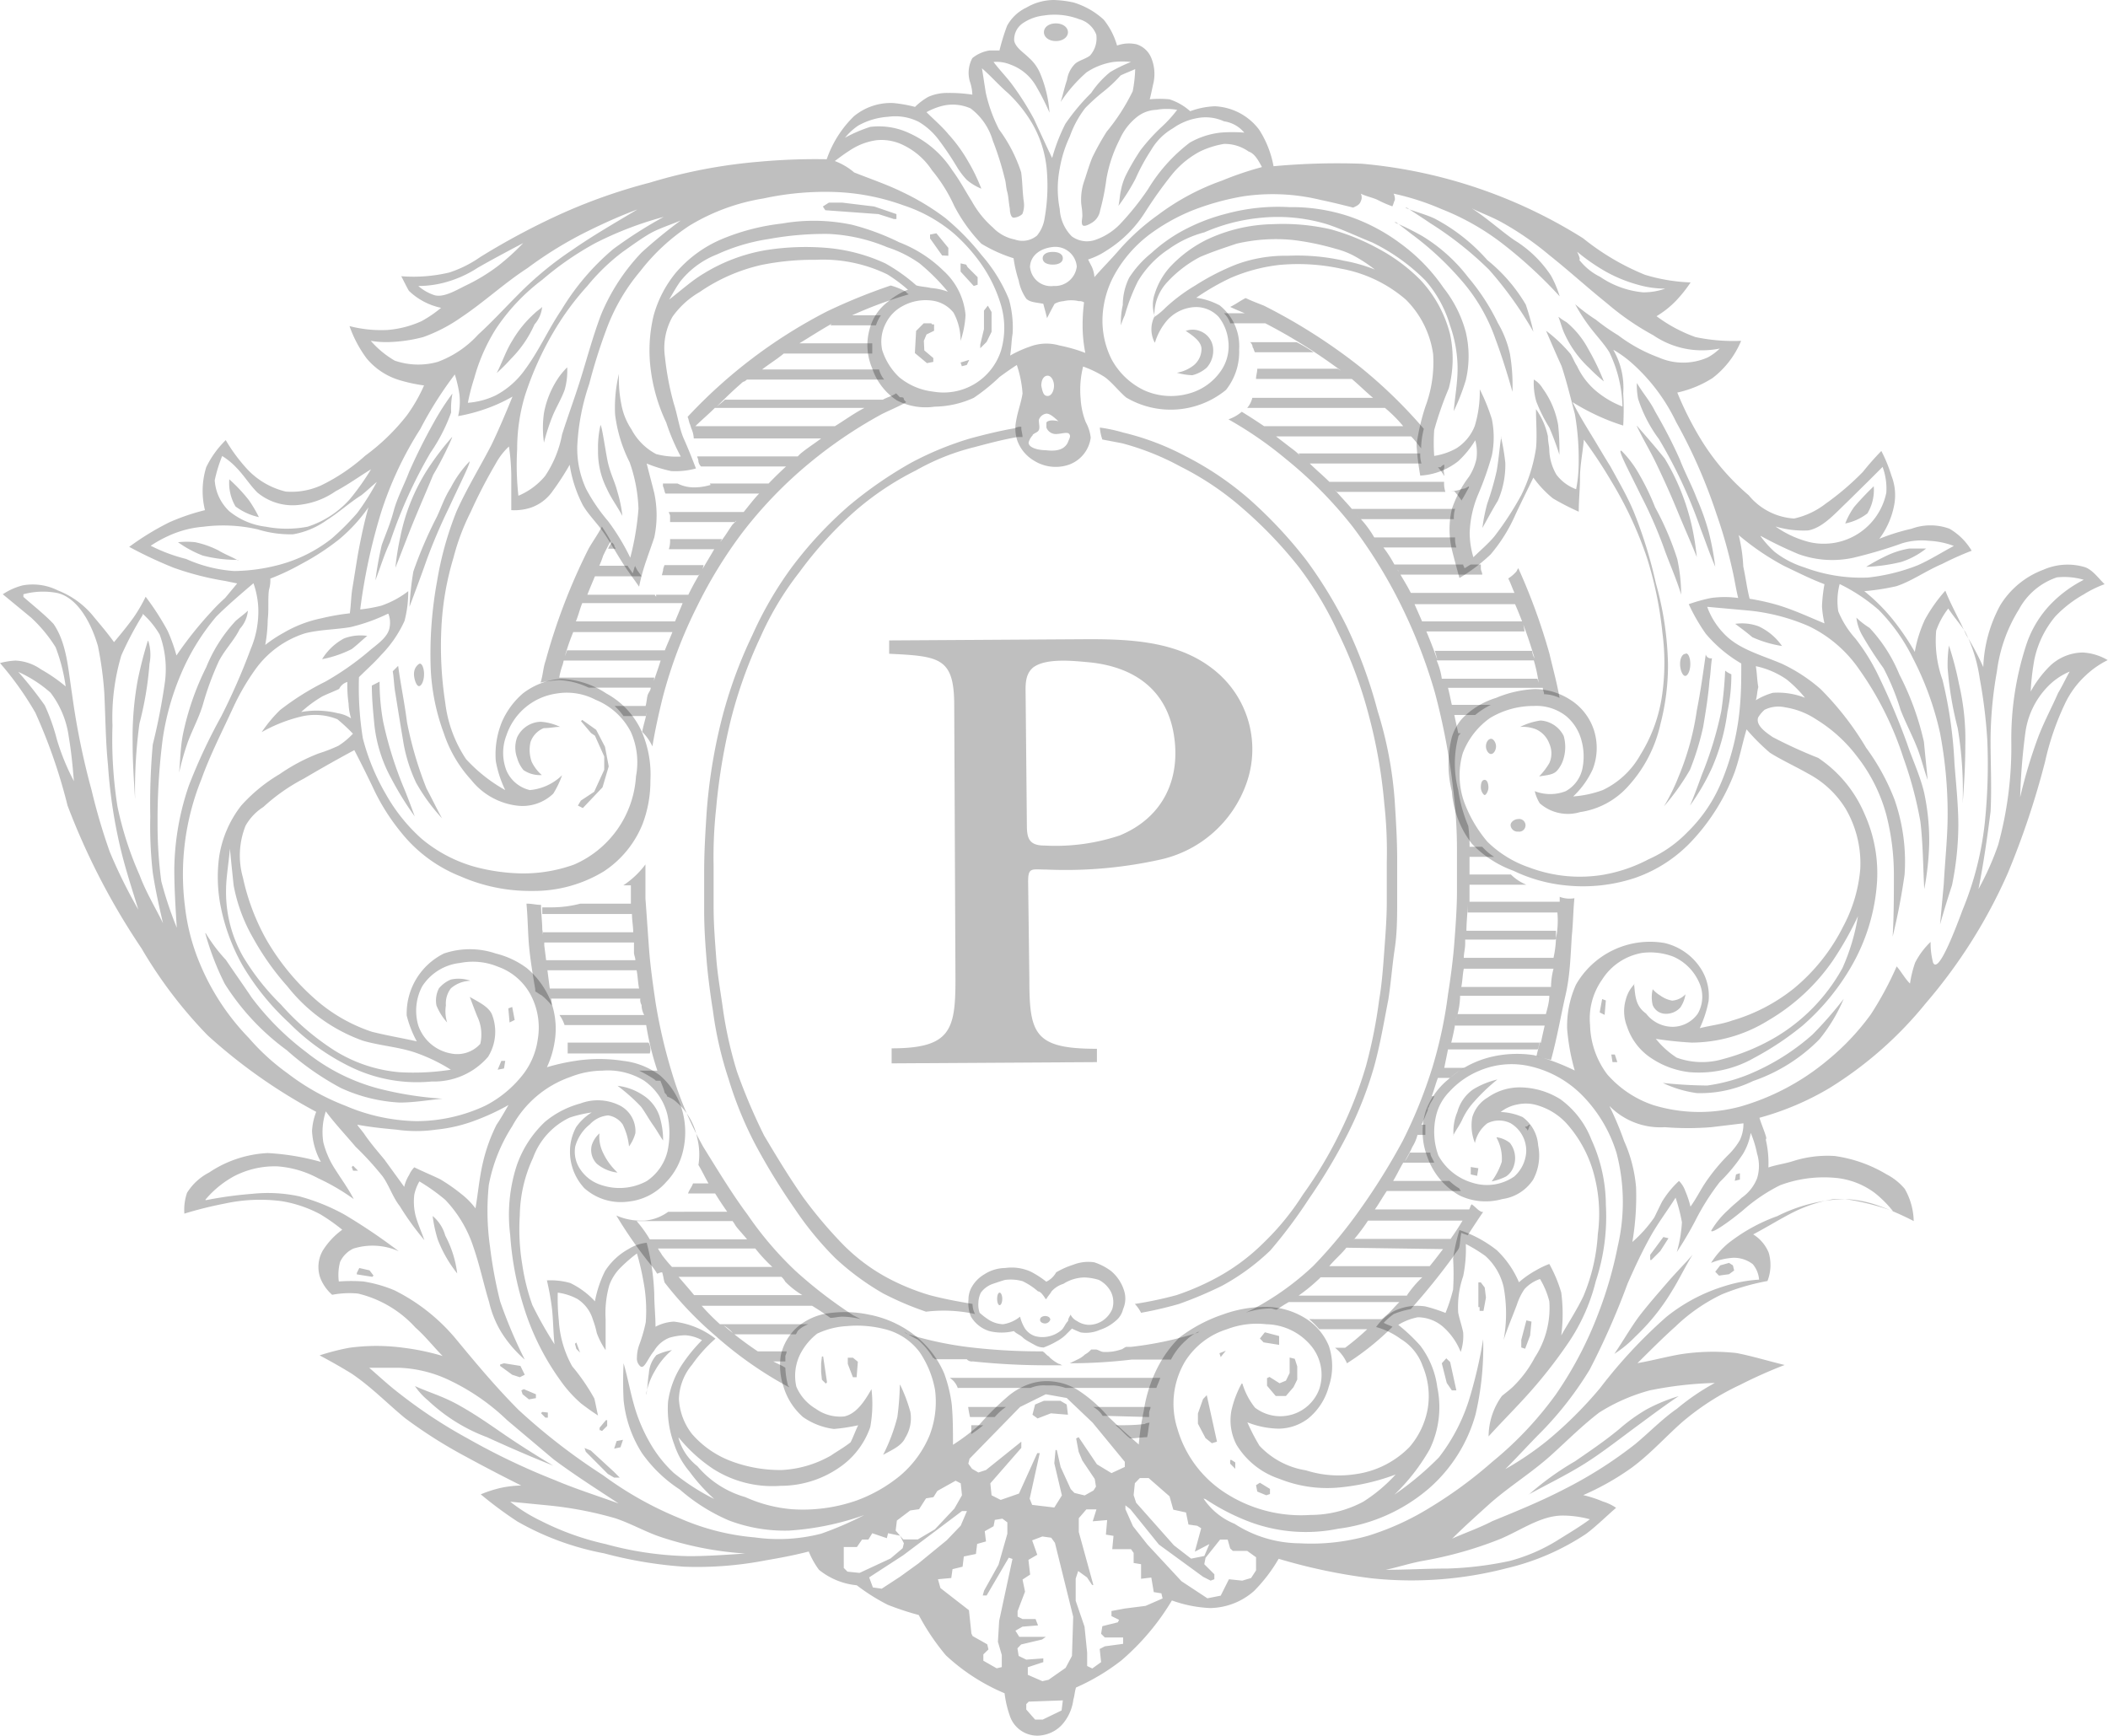 <svg xmlns="http://www.w3.org/2000/svg" viewBox="0 0 136.06 112.04"><defs><style>.cls-1{fill-opacity:0.25;}</style></defs><g id="Calque_2" data-name="Calque 2"><g id="Brut"><g id="logo"><path class="cls-1" d="M57.55,68.64l13.25-.08V67.7c-4,0-4.36-.93-4.36-4.44l-.08-6.36c0-.94.24-.77,1.18-.77a28.23,28.23,0,0,0,7.38-.65,7.65,7.65,0,0,0,5.54-4.94,6.55,6.55,0,0,0-1.75-7c-2.28-2.08-5.38-2.28-8.4-2.28l-12.92.08v.86c3.26.16,4.2.24,4.2,3.34l.08,17.69c0,3.26-.32,4.44-4.12,4.44v.94Zm8.73-15.28L66.2,45c0-.65-.09-1.43.48-1.91.86-.66,2.78-.41,3.71-.33,3,.33,4.94,1.91,5.38,4.69s-.65,5.3-3.5,6.48a13.09,13.09,0,0,1-4.85.65c-.94,0-1.14-.41-1.14-1.26Z"/><path class="cls-1" d="M57.07,24.5a1.6,1.6,0,0,1-.33-.65H49.08c-.33.24-.66.4-.94.65ZM72,92c.33.24.57.57.94.85.33,0,.78-.08,1.1-.08h0c.08-.32.08-.65.16-.93a.6.6,0,0,0-.32.08C73.25,92,72.6,92,72,92ZM93.22,30.2V30c-.08,0-.16.08-.24.16h-.17a3.35,3.35,0,0,1,.41.57C93.22,30.53,93.14,30.37,93.22,30.2Zm5.22,42.56c.08.08.16.16.16.24.08-.16.08-.24.16-.4-.08,0-.08,0-.16.08S98.44,72.68,98.44,72.76Zm-2-17.45a3.64,3.64,0,0,1-.77-.65h-.86v.65Zm-1.71-1.87ZM81.15,23.8c0,.09.09.09,0,0,0,.25-.08.41-.08.66h6.2l-.08-.08a5.33,5.33,0,0,0-.86-.58ZM36.07,43.9a4.73,4.73,0,0,1,.25-1A14.12,14.12,0,0,1,37,40.8h6.4c-.16.41-.33.78-.49,1.18H36.6c-.08.25-.16.41-.24.66h6.28c-.17.57-.41,1.18-.57,1.75a2,2,0,0,0,.16-.65H36a.4.4,0,0,1,0,.16h.08a5,5,0,0,1,1.92.49h4c0,.16-.09.24-.17.41s-.08.49-.16.77h-2a4.14,4.14,0,0,1,.57.65H41.7c0-.16.08-.24.08-.4-.08.48-.24.93-.33,1.42a3.29,3.29,0,0,1,.66.94c.16-1,.4-2.08.65-3.1A29.9,29.9,0,0,1,45,39.13a29.37,29.37,0,0,1,2.93-4.77,27.68,27.68,0,0,1,4.28-4.44,29.28,29.28,0,0,1,4.69-3.18c.49-.25,1.1-.49,1.59-.78-.08-.08-.16-.16-.16-.24s-.16-.08-.25-.08l-.24-.25c-.25.17-.57.25-.86.41h0c-.16.08-.24.08-.4.16.16-.08.24-.08.4-.16H46.79c-.16.16-.4.33-.57.49.49-.49,1-1,1.59-1.51.08-.08.17-.16.25-.16h0A6.23,6.23,0,0,1,49,24h0c.49-.41,1.11-.78,1.59-1.18h5.71v-.66H51.6c.66-.4,1.35-.85,2.08-1.26L53.6,21h2.94a2.45,2.45,0,0,1,.32-.65H55A28,28,0,0,1,58.65,19c-.08-.08-.16-.08-.16-.16a4.35,4.35,0,0,0-1-.41,36.82,36.82,0,0,0-4.11,1.67,32.73,32.73,0,0,0-9,6.81c.08.16.08.33.16.49l.08.25a1.88,1.88,0,0,1,.16.65H53c-.41.32-.94.65-1.35,1l-.16.16H45c0,.08.08.16.08.33a.56.56,0,0,0,.17.32h5.54c.16-.08.24-.24.41-.41-.57.49-1.1,1-1.59,1.51H45.82a.08.08,0,0,0,.08.08,3.82,3.82,0,0,1-1,.17h-.17a2.34,2.34,0,0,1-1-.25h-.94v.17c.08.16.08.32.16.48H49c-.33.33-.66.78-1,1.19H43.17c0,.08.08.16.08.24v.41h4.2a.08.08,0,0,1,.08-.08l-.25.24c-.24.33-.49.78-.77,1.1,0-.08.08-.08.08-.16H43.25a1.82,1.82,0,0,1-.08.65H46.1c-.57,1-1.18,1.92-1.67,2.94H42.35v.16c0-.08-.08-.08-.08-.16H37.91c.16-.41.32-.78.49-1.19h3c-.08-.16-.24-.32-.32-.49S41,36.6,41,36.52h0c-.09.16-.09.33-.17.49-.08-.16-.24-.33-.32-.49H38.68a5.6,5.6,0,0,0,.25-.65c.16-.33.32-.65.49-.94-.17-.32-.33-.57-.57-.94-.25.49-.58.94-.86,1.43a38.82,38.82,0,0,0-2.77,7.22c-.17.49-.17.93-.33,1.42a9.09,9.09,0,0,1,1.18-.16Zm8.81-16.39c.41-.4.85-.77,1.26-1.18H55.8c-.65.33-1.26.78-1.91,1.18Zm-7.71,12.6h0c.17-.41.25-.78.41-1.18h6.48c-.16.4-.32.77-.49,1.18Zm61.35,17a3.1,3.1,0,0,1-1-.66H94.81v.66Zm-4.2-24.79c.16-.24.33-.57.49-.85v-.08h0c-.16.08-.24.16-.41.16a2.4,2.4,0,0,1-.77.16h.24A6.76,6.76,0,0,1,94.32,32.28ZM71.17,91.39h0l3,.08v-.25c0-.16.09-.24.09-.4H70.56A1.6,1.6,0,0,1,71.17,91.39Zm-8.56.08H64.2l.16-.17a3.59,3.59,0,0,1,.57-.48H62.49A6.26,6.26,0,0,0,62.61,91.47Zm.32-6.65a1.52,1.52,0,0,1-.16-.65c-.94-.16-1.83-.32-2.77-.57a14.51,14.51,0,0,1-2.69-1.1,12,12,0,0,1-2.93-2.2,28.51,28.51,0,0,1-2.53-3c-.94-1.34-1.75-2.69-2.53-4a37.44,37.44,0,0,1-1.75-4.12,26.26,26.26,0,0,1-.94-4.28c-.16-1.1-.33-2.08-.41-3.18s-.16-2.08-.16-3.18V55.92a28.86,28.86,0,0,1,.16-3.71,38.51,38.51,0,0,1,.94-5.7,29.63,29.63,0,0,1,1.92-5.38,19.83,19.83,0,0,1,2.52-4.2,24.67,24.67,0,0,1,3.51-3.87,18.74,18.74,0,0,1,4-2.69,14.86,14.86,0,0,1,3.79-1.51c.94-.25,1.84-.49,2.78-.65H66c0-.17-.08-.41-.08-.57v-.09a.68.68,0,0,0-.41.09c-.94.16-1.91.4-2.85.65a20.41,20.41,0,0,0-3.87,1.59,26.51,26.51,0,0,0-4,2.77,25.5,25.5,0,0,0-3.71,4,23.87,23.87,0,0,0-2.53,4.37,29.22,29.22,0,0,0-2,5.54,34.86,34.86,0,0,0-.94,5.87c-.08,1.26-.16,2.53-.16,3.79v2.61c0,1.1.08,2.2.16,3.18s.24,2.2.41,3.26a23.72,23.72,0,0,0,1,4.36,24.15,24.15,0,0,0,1.75,4.28,41.76,41.76,0,0,0,2.53,4.12,21,21,0,0,0,2.61,3.18,16.77,16.77,0,0,0,3.09,2.28,19.84,19.84,0,0,0,2.77,1.18A9.45,9.45,0,0,1,62.93,84.82ZM62.69,92v.57a7.53,7.53,0,0,0,.77-.57Zm-.86-2.41h4.69a2.19,2.19,0,0,1,1-.16H68a2.94,2.94,0,0,1,.77.16h5.87c.08-.24.17-.4.25-.65H61.3A1.27,1.27,0,0,1,61.83,89.63ZM39.25,35.42h.49c0-.08-.08-.08-.08-.16s-.08-.16-.16-.25A1.48,1.48,0,0,0,39.25,35.42Zm6.16,1.06H42.88c0,.08-.08.16-.08.33l-.08.32h2.36A1.21,1.21,0,0,0,45.41,36.48ZM84.5,77.36A36.33,36.33,0,0,0,87,73.17a24.56,24.56,0,0,0,1.68-4.28c.4-1.43.65-2.94.93-4.37.17-1.1.25-2.2.41-3.26s.16-2.08.16-3.18v-2.6c0-1.27-.08-2.53-.16-3.8a25.33,25.33,0,0,0-1.1-5.78,31.06,31.06,0,0,0-2-5.47,28.79,28.79,0,0,0-2.61-4.28,28.85,28.85,0,0,0-3.7-3.95,20.22,20.22,0,0,0-4.12-2.77,16.88,16.88,0,0,0-4-1.51,9.78,9.78,0,0,0-1.5-.32,3,3,0,0,0,.16.77l1.26.24a16.84,16.84,0,0,1,3.79,1.51,18.93,18.93,0,0,1,4,2.69,27.7,27.7,0,0,1,3.63,3.79,22.48,22.48,0,0,1,2.52,4.2,28.33,28.33,0,0,1,2,5.38,33.15,33.15,0,0,1,1,5.71,28.1,28.1,0,0,1,.16,3.71v2.57c0,1.1-.08,2.07-.16,3.18s-.16,2.2-.33,3.17a32.07,32.07,0,0,1-.85,4.28A26.62,26.62,0,0,1,86.54,73a27.25,27.25,0,0,1-2.45,4.12,16.73,16.73,0,0,1-2.53,3.1,13.15,13.15,0,0,1-2.93,2.2,16.5,16.5,0,0,1-2.69,1.18,24.59,24.59,0,0,1-2.69.57,2.47,2.47,0,0,1,.4.57,24.08,24.08,0,0,0,2.45-.57A25.61,25.61,0,0,0,78.87,83,14.41,14.41,0,0,0,82,80.71,32,32,0,0,0,84.5,77.36ZM73,86.94h-.32c-.17.08-.25.17-.33.17a2.92,2.92,0,0,1-.86.16h-.24c-.16,0-.24-.08-.49-.16h-.33a1.4,1.4,0,0,1-.4.32,1.69,1.69,0,0,1-.49.33l-.49.24a34,34,0,0,0,4-.24h2.53a4.33,4.33,0,0,1,1-1.27,2.86,2.86,0,0,1,.86-.57.09.09,0,0,0-.09.09A22.15,22.15,0,0,1,73,86.94ZM35,60h0c0-.49-.08-1.1-.08-1.59-.32,0-.57-.08-.94-.08.09.94.09,1.91.17,2.77s.24,1.83.4,2.77V64c.17.09.25.17.41.25a4.43,4.43,0,0,1,.65.65v-.16c-.16-1.18-.32-2.45-.48-3.71v-.33h0C35.05,60.49,35.05,60.24,35,60Zm65.67-2.12v.33H94.85V54.82a9.37,9.37,0,0,0-.08-1.5A9.65,9.65,0,0,1,94.12,51a6.83,6.83,0,0,1,0-3.42c0-.08.08-.16.16-.25h-.16c-.08-.4-.17-.77-.25-1.18h1.35a5.19,5.19,0,0,1,1-.65H93.71c-.08-.33-.16-.77-.25-1.1h6.12c0,.16.08.24.08.41a2.52,2.52,0,0,1,1,.24c-.16-.94-.41-1.83-.65-2.85A39.13,39.13,0,0,0,98,36.68c-.08.09-.08.17-.16.25a2.48,2.48,0,0,1-.49.41c.16.32.24.57.4.93H91.06c-.24-.48-.57-1-.86-1.5.09.08.09.24.17.32h5.3c0-.16-.09-.24-.09-.41v-.24h-.65c-.16.08-.24.16-.41.24,0-.08-.08-.16-.08-.24H90a8,8,0,0,0-.77-1.18v.08H94a1.82,1.82,0,0,1-.08-.65H88.7a6.92,6.92,0,0,0-.86-1.18h6a1.87,1.87,0,0,1,.08-.66H87.23a4.94,4.94,0,0,1,.49.57c-.49-.65-1.1-1.26-1.59-1.83l.16.16h7a1.79,1.79,0,0,1-.08-.65H85.8c-.41-.41-.85-.77-1.26-1.18h7.21a1.84,1.84,0,0,1-.08-.65H83.76c.09,0,.09.08.17.16a4.12,4.12,0,0,0-.57-.49l-1-.77h8.72c.24.24.41.48.65.77v-.16a5.7,5.7,0,0,1,.17-1.1,31.48,31.48,0,0,0-4.12-4,36.6,36.6,0,0,0-6.2-3.95c-.41-.16-.85-.33-1.18-.49-.33.16-.65.41-1,.57.33.16.57.25.94.41H79a1.68,1.68,0,0,1,.41.65h2.28l-.49-.24a35.67,35.67,0,0,1,6,3.79c.49.4.93.85,1.42,1.26H80.83a1.54,1.54,0,0,1-.33.65h8.89a8.77,8.77,0,0,1,1.18,1.18h-9c.17.09.33.25.49.33-.57-.41-1.26-.86-1.91-1.26a2.73,2.73,0,0,1-.86.49A24.62,24.62,0,0,1,83,29.63,27.16,27.16,0,0,1,87.31,34a31.69,31.69,0,0,1,2.93,4.69,33.68,33.68,0,0,1,2.37,6,43,43,0,0,1,1.18,6.2,32,32,0,0,1,.25,4v2.61c0,1.1-.09,2.29-.17,3.35s-.24,2.28-.41,3.34a28.81,28.81,0,0,1-1,4.69,30.74,30.74,0,0,1-1.92,4.76,41.6,41.6,0,0,1-2.77,4.45,30.16,30.16,0,0,1-3,3.62,17.83,17.83,0,0,1-3.87,2.78l-.49.24A5.48,5.48,0,0,1,82,84.46h0c.16,0,.24.08.41.08.24-.17.49-.33.77-.49h7.14c-.33.32-.58.65-.94.94-.08.08-.17.16-.25.16H84.5a5.68,5.68,0,0,1,.65.65h3.1A16.51,16.51,0,0,1,86.82,87h-.65a2.55,2.55,0,0,1,.77,1,17.19,17.19,0,0,0,2.94-2.36h0c-.17-.08-.41-.16-.57-.25a4.21,4.21,0,0,1,.65-.57,5.71,5.71,0,0,1,1.1-.32,43.14,43.14,0,0,0,2.77-3.43c.08-.16.25-.32.33-.49s.08-.65.16-1c.16.08.25.08.41.16.32-.49.65-1,1-1.51h-.08c-.25-.08-.41-.33-.66-.49-.08.08-.08.16-.16.33H88.74c.24-.33.49-.78.77-1.19h4.77c0-.08-.08-.08-.08-.16a3.55,3.55,0,0,1-.65-.49H89.92c.24-.4.41-.77.65-1.18h2c-.08-.24-.25-.41-.25-.65H91a4.33,4.33,0,0,1-.33.57c.17-.33.33-.57.49-.94a2.64,2.64,0,0,0,.33-.77H92V72.6h-.25c.17-.33.25-.58.41-.94h0v-.08c0-.09.08-.09.08-.17h0c.08-.24.25-.4.33-.65h-.16c.16-.41.24-.77.4-1.18h.78a4.27,4.27,0,0,1,.94-.65H93.22c.08-.41.16-.78.24-1.19h5.79c.08-.16.08-.4.17-.57-.09.33-.17.66-.25,1,.33.08.57.17.94.25.41-1.51.65-2.94.94-4.2s.32-2.53.4-3.79c.09-.86.09-1.67.17-2.45A1.82,1.82,0,0,1,100.64,57.88ZM91.3,39h6.49a29.85,29.85,0,0,1,1.26,3.5,1.13,1.13,0,0,1-.16-.49H92.61a5.62,5.62,0,0,1,.16.58C92.32,41.29,91.79,40.11,91.3,39Zm1.43,3.63H99a10,10,0,0,1,.32,1.5c0-.08-.08-.24-.08-.32H93.06A4.47,4.47,0,0,0,92.73,42.64Zm-1.91,41h-7a11.6,11.6,0,0,0,1.34-1.1l.08-.08h6.56A7,7,0,0,0,90.82,83.6Zm2.32-3c-.25.32-.49.65-.86,1.1H85.8c.33-.41.78-.78,1.1-1.19h0l6.24.09a.28.28,0,0,0,.08-.17C93.22,80.54,93.14,80.54,93.14,80.63Zm1.26-1.84c-.24.41-.49.78-.77,1.18h-6.2l-.08.08a12.18,12.18,0,0,0,1-1.34l-.08.08ZM99.46,67.3H93.67A15.62,15.62,0,0,0,94,65.63c0,.16-.08.32-.08.57H99.7C99.62,66.56,99.54,66.89,99.46,67.3Zm.32-1.84h-5.7a5.12,5.12,0,0,0,.16-1.1v-.08H100C100,64.69,99.86,65.14,99.78,65.46Zm.33-1.75H94.32c.08-.41.08-.78.16-1.18h5.79A4.88,4.88,0,0,0,100.11,63.71Zm.32-3.14a6.68,6.68,0,0,1-.16,1.26H94.48c0-.32.09-.57.09-.93v-.25h5.78a.08.08,0,0,0,.08-.08v-.49H94.65c0-.57.08-1.18.08-1.75v.57h5.79A5.66,5.66,0,0,1,100.43,60.57ZM51.36,82.05a22.29,22.29,0,0,1-3.1-3.63c-1-1.34-1.91-2.85-2.85-4.36a23.54,23.54,0,0,1-2-4.68,34.39,34.39,0,0,1-1.1-4.69c-.16-1.1-.33-2.29-.41-3.34s-.16-2.29-.24-3.35V55.8a5.74,5.74,0,0,1-1.43,1.35h.49v1.18H37.46a7.37,7.37,0,0,1-1.92.24H35V59h5.79c0,.41.08.78.08,1.18H35.05v.66h5.87v.65c0,.16.09.32.09.49H35.22c0,.24.08.4.08.65h5.79c.08.41.08.77.16,1.18H35.46c0,.25.08.41.08.65h5.79a.62.62,0,0,0,.08.41,1.38,1.38,0,0,0,.17.65H36.11a2.35,2.35,0,0,1,.33.65h5.3a.48.48,0,0,0-.08-.32,18.39,18.39,0,0,0,.77,3.26H41.25a9,9,0,0,1,1,.57l.08.08h.33c0-.08,0-.08-.08-.16.08.32.24.57.32.94.08.08.16.16.16.24a1.76,1.76,0,0,1,.57.33A4.1,4.1,0,0,1,45,73.45a4.31,4.31,0,0,1,.08,1.75h0c.25.41.41.78.65,1.19h-1c-.08.24-.24.4-.32.65h1.75c.25.41.49.77.78,1.18H43.13a3,3,0,0,1-1.51.57h-.41a3.94,3.94,0,0,1-1.43-.33A28,28,0,0,0,42,81.64a3.35,3.35,0,0,1,.41.57c.08,0,.16-.08.33-.08.08.25.08.41.16.66a23.25,23.25,0,0,0,3.26,3.42,25.07,25.07,0,0,0,4.77,3.34c0-.08-.08-.08-.08-.16a5.31,5.31,0,0,1-.16-1.1c-.25-.17-.49-.25-.78-.41h.78v-.33c0-.08.08-.16.08-.32H48.91a22.71,22.71,0,0,1-2.2-1.67,2,2,0,0,1,.65.57h4c.08-.08.08-.17.16-.25a1.87,1.87,0,0,1,.65-.4h-5.7a14.65,14.65,0,0,1-1.18-1.19h7.13c.41.25.77.49,1.18.78.25,0,.49-.08.78-.08a5.34,5.34,0,0,1,1.18.16l-.49-.25A29,29,0,0,1,51.36,82.05ZM41.94,80a7.71,7.71,0,0,0-.85-1.18h6.19c-.08-.08-.08-.16-.16-.24.08.16.24.32.33.49s.48.57.77.93Zm.78,1c-.08-.16-.17-.24-.25-.41h6.28a9.94,9.94,0,0,0,1.1,1.19H43.37A9.56,9.56,0,0,1,42.72,81ZM44.8,83.6c-.33-.41-.66-.77-1-1.18h6.64a1.31,1.31,0,0,1,.25.32,5.45,5.45,0,0,0,1.1.86Zm18,4.28a45.73,45.73,0,0,0,4.61.25h1.18c-.08,0-.16-.09-.24-.09a2.52,2.52,0,0,1-.58-.4l-.08-.09c-.16-.08-.24-.24-.4-.32A38.69,38.69,0,0,1,62.89,87a22.75,22.75,0,0,1-4.19-.85.56.56,0,0,1-.33-.17,9.76,9.76,0,0,0,.86.49,4.7,4.7,0,0,1,1,1.19s.09,0,.09.08H62.4A.43.43,0,0,0,62.77,87.88Zm35.5-47.77H91.79c.09.24.17.41.25.65H98.4A4.36,4.36,0,0,0,98.27,40.11ZM41.86,67.3H36.64V68h5.3A.87.87,0,0,0,41.86,67.3ZM81,22.74h3.79a9.43,9.43,0,0,0-1.1-.65h-3a.44.44,0,0,1,.16.33C80.91,22.46,80.91,22.58,81,22.74Z"/><path class="cls-1" d="M43.13,19.44c.24-.4.48-.85.77-1.26a5.63,5.63,0,0,1,2.36-1.75,12.44,12.44,0,0,1,3.35-1,20.17,20.17,0,0,1,3.87-.33,11.11,11.11,0,0,1,3.79.86A7.68,7.68,0,0,1,59.35,17a13.18,13.18,0,0,1,1.83,1.83,4,4,0,0,0-1.1-.24c-.32-.08-.65-.08-.94-.17a11.31,11.31,0,0,0-2-1.42,11.28,11.28,0,0,0-3.79-1,16.43,16.43,0,0,0-4,.16,11.26,11.26,0,0,0-3.95,1.51c-.82.49-1.55,1.18-2.32,1.75ZM40.68,36a14.27,14.27,0,0,0-1.43-2.36,11.43,11.43,0,0,1-1.42-2.08,6.22,6.22,0,0,1-.57-2.77,14.4,14.4,0,0,1,.77-4,35.5,35.5,0,0,1,1.1-3.5,12.53,12.53,0,0,1,2.2-3.79,13,13,0,0,1,3.18-2.94,13.25,13.25,0,0,1,4.77-1.75,18.78,18.78,0,0,1,4.77-.41,14.48,14.48,0,0,1,4.28.86,9.68,9.68,0,0,1,3.26,1.83,11.37,11.37,0,0,1,1.83,2.08,9.19,9.19,0,0,1,1.19,2.53,5.22,5.22,0,0,1,0,2.93,3.89,3.89,0,0,1-4.37,2.65,4.19,4.19,0,0,1-2.2-.93,4.1,4.1,0,0,1-1.1-1.76,2.57,2.57,0,0,1,.25-1.75,2.54,2.54,0,0,1,1.1-1.1,3.08,3.08,0,0,1,1.91-.33,2.1,2.1,0,0,1,1.35.78A3.78,3.78,0,0,1,62,22a6.16,6.16,0,0,0,.32-1.67,4.37,4.37,0,0,0-1.42-2.85,8.37,8.37,0,0,0-2.86-1.84A15.67,15.67,0,0,0,55,14.51a11.91,11.91,0,0,0-4.53-.08,14.19,14.19,0,0,0-3.87,1,8,8,0,0,0-3,2.2,7.46,7.46,0,0,0-1.42,2.77A9.62,9.62,0,0,0,42,23.85a11.26,11.26,0,0,0,1,3.42,13.48,13.48,0,0,0,.94,2.2,5.12,5.12,0,0,1-1.59-.16,3.8,3.8,0,0,1-1.59-1.59,4.29,4.29,0,0,1-.65-1.59,8.44,8.44,0,0,1-.16-2,9.25,9.25,0,0,0-.25,2.61,9.34,9.34,0,0,0,.94,3.1,10,10,0,0,1,.57,3A17.77,17.77,0,0,1,40.68,36Zm-7.22-4A18.06,18.06,0,0,1,33.38,29a12,12,0,0,1,.49-3.42,20.38,20.38,0,0,1,1.84-4.12,17.68,17.68,0,0,1,2.2-3,13.23,13.23,0,0,1,2.28-2.2c.57-.4,1.18-.85,1.75-1.18s1.35-.57,2-.85a31.66,31.66,0,0,0-2.53,2.07,13,13,0,0,0-2.61,4c-.48,1.26-.85,2.61-1.26,3.95s-.86,2.53-1.26,3.79a7.16,7.16,0,0,1-1.1,2.69A4.51,4.51,0,0,1,33.46,32ZM30.2,26a12.8,12.8,0,0,1,.41-1.59A11.81,11.81,0,0,1,32,21.24a12.85,12.85,0,0,1,3-3.18,19.73,19.73,0,0,1,3.43-2.37A22.6,22.6,0,0,1,42.84,14a28.5,28.5,0,0,0-3.26,2.08A15.73,15.73,0,0,0,36.24,20c-.86,1.27-1.43,2.61-2.37,3.88A5.45,5.45,0,0,1,32,25.52,5.06,5.06,0,0,1,30.2,26Zm-6.27-4h0a5.81,5.81,0,0,0,1.18.08,9.73,9.73,0,0,0,2.2-.32,10.2,10.2,0,0,0,2.45-1.27c1.5-1,2.77-2.2,4.28-3.18a25.27,25.27,0,0,1,4-2.44c1-.49,2-.94,3.1-1.35-1.43.86-2.85,1.67-4.2,2.61A21.89,21.89,0,0,0,33.46,19c-.85.85-1.67,1.75-2.6,2.6a6.61,6.61,0,0,1-2.61,1.76,4.66,4.66,0,0,1-2.77-.08A6.12,6.12,0,0,1,23.93,22ZM27,18.46a6.61,6.61,0,0,0,1.76-.24,7.38,7.38,0,0,0,2.08-.94c1-.57,2-1.1,2.93-1.59a15,15,0,0,1-1.67,1.51A12,12,0,0,1,30,18.46c-.65.33-1.43.78-2,.58a3,3,0,0,1-1-.58Zm2.33,5.63h0a8.39,8.39,0,0,1,.32,1.34,4.06,4.06,0,0,1-.08,1.43,11.25,11.25,0,0,0,1.84-.49,10.36,10.36,0,0,0,1.67-.77c-.41,1-.86,2.08-1.35,3.1C31,30.12,30.16,31.47,29.47,33a21.52,21.52,0,0,0-1.26,4.52,26,26,0,0,0-.41,5.63,13.71,13.71,0,0,0,.85,4.19,8.32,8.32,0,0,0,1.76,3A4.47,4.47,0,0,0,33.34,52a2.87,2.87,0,0,0,2.37-.77,6,6,0,0,0,.57-1.19A3.42,3.42,0,0,1,34.2,51a2.18,2.18,0,0,1-1.51-1.26,3.14,3.14,0,0,1,0-2.28,4,4,0,0,1,3.22-2.69,4,4,0,0,1,2.53.4,4.43,4.43,0,0,1,2.28,2.08,4.83,4.83,0,0,1,.33,2.86,6.65,6.65,0,0,1-4,5.7,9.7,9.7,0,0,1-3.34.57,12.54,12.54,0,0,1-3-.41,9.18,9.18,0,0,1-3.5-1.83,11.22,11.22,0,0,1-2.29-2.85,14.11,14.11,0,0,1-1.5-3.63,20.56,20.56,0,0,1-.25-3.95c.49-.49,1-.94,1.43-1.43a7.69,7.69,0,0,0,1.51-2.2,7.43,7.43,0,0,0,.24-1.92,6,6,0,0,1-1.75.94,9.66,9.66,0,0,1-1.35.24,37.25,37.25,0,0,1,1.35-6.27,23,23,0,0,1,2.53-5.38,24.46,24.46,0,0,1,2.28-3.59Zm-15,5.34h0a4.42,4.42,0,0,1,.94.77c.48.49.85,1.1,1.34,1.59a3.56,3.56,0,0,0,2.85.78,5,5,0,0,0,2.2-.86c.78-.41,1.51-.94,2.29-1.42a16.37,16.37,0,0,1-1.35,1.91A6.17,6.17,0,0,1,19.85,34a7.15,7.15,0,0,1-2.69,0,4.59,4.59,0,0,1-2.36-1A3,3,0,0,1,13.86,31a9.45,9.45,0,0,1,.49-1.59ZM9.74,35.22h0a8.18,8.18,0,0,1,1.18-.65A6.67,6.67,0,0,1,13.13,34a10,10,0,0,1,3.5.17,7.18,7.18,0,0,0,2.28.32,5.25,5.25,0,0,0,2.2-.93c.78-.49,1.43-1.1,2.21-1.59.32-.25.65-.57,1-.86a15.7,15.7,0,0,1-1.26,2,16.45,16.45,0,0,1-1.67,1.67,9.37,9.37,0,0,1-3.34,1.67,11.85,11.85,0,0,1-2.94.41,9.07,9.07,0,0,1-3.1-.78,10.84,10.84,0,0,1-2.28-.85ZM1.18,43.37h0a8.26,8.26,0,0,1,2.08,1.34,6,6,0,0,1,1.18,2.86c.17,1,.25,1.91.33,2.85a14.74,14.74,0,0,1-1.1-2.69,13,13,0,0,0-.78-2.2,25.13,25.13,0,0,0-1.71-2.16ZM28.86,66h0a2.42,2.42,0,0,1-.08-1.1,1.62,1.62,0,0,1,.32-1.1,2,2,0,0,1,1.27-.49,2.3,2.3,0,0,0-1.27-.08,2,2,0,0,0-.77.57,1.71,1.71,0,0,0-.16,1.1,3.65,3.65,0,0,0,.69,1.1ZM13.25,60.24a17.51,17.51,0,0,0,1.26,3.27,15.59,15.59,0,0,0,4,4.28A17.88,17.88,0,0,0,22,70.23a10.36,10.36,0,0,0,3.79.94c.94,0,1.84-.16,2.77-.25a22.29,22.29,0,0,1-4.11-.65,12.67,12.67,0,0,1-4.69-2.36,17.69,17.69,0,0,1-3.51-3.51c-.57-.85-1.1-1.59-1.67-2.44a10.37,10.37,0,0,1-1.3-1.72Zm1.59-5.46h0c.08.86.16,1.59.24,2.37a10.73,10.73,0,0,0,1.27,3.42,17.08,17.08,0,0,0,2.2,3.1,10.85,10.85,0,0,0,4.85,3.5c1.1.33,2.36.41,3.42.78a11.07,11.07,0,0,1,2.28,1.1,15.71,15.71,0,0,1-3.34.16,9.43,9.43,0,0,1-4.2-1.42,16.34,16.34,0,0,1-3.42-2.94,15.5,15.5,0,0,1-2.45-3.1,8.41,8.41,0,0,1-1.1-4.28c0-.81.17-1.75.25-2.69ZM25.07,39.62h0a1.62,1.62,0,0,1,.08.86c-.08.57-.65,1-1.18,1.42A18.28,18.28,0,0,1,21,44a17.07,17.07,0,0,0-2.93,1.84,9,9,0,0,0-1.18,1.42,9.8,9.8,0,0,1,2.52-1,3.85,3.85,0,0,1,2.37.17,11.51,11.51,0,0,1,1,.93,4.64,4.64,0,0,1-.94.78,9.9,9.9,0,0,1-1.26.49,11.93,11.93,0,0,0-2.53,1.34A10.45,10.45,0,0,0,15.57,52a7.1,7.1,0,0,0-1.43,3.34,9.78,9.78,0,0,0,.09,3.1,12.86,12.86,0,0,0,1.42,3.87,16.38,16.38,0,0,0,3,3.71,14.56,14.56,0,0,0,4,2.86,9.8,9.8,0,0,0,5.22.93,4.6,4.6,0,0,0,3.63-1.59,3.06,3.06,0,0,0,.24-2.77c-.24-.49-.85-.77-1.42-1.1.16.41.32.86.49,1.27A2.7,2.7,0,0,1,31,67.38,2,2,0,0,1,29.1,68,2.74,2.74,0,0,1,27,66.2a3.37,3.37,0,0,1,.25-2.53,3.32,3.32,0,0,1,2.44-1.51,4.24,4.24,0,0,1,2.45.24,3.85,3.85,0,0,1,2.08,1.76,4.52,4.52,0,0,1,.49,2.93,4.78,4.78,0,0,1-1.1,2.45,7.31,7.31,0,0,1-2.28,1.83,10.51,10.51,0,0,1-4.45,1,12.15,12.15,0,0,1-4.6-1,14.78,14.78,0,0,1-3.71-2.08A14.38,14.38,0,0,1,16.06,67a15.33,15.33,0,0,1-3.18-4.85,13.36,13.36,0,0,1-.94-3.63A16.39,16.39,0,0,1,13,50.3c.57-1.59,1.35-3.1,2.08-4.69a15,15,0,0,1,1.43-2.44,6.27,6.27,0,0,1,3.18-2.29c.94-.24,2-.24,2.93-.4a11.62,11.62,0,0,0,2.41-.86Zm-8.72-2h0a5.62,5.62,0,0,1,.32,1.59,6.23,6.23,0,0,1-.49,2.69,41.38,41.38,0,0,1-1.91,4.36,35.93,35.93,0,0,0-2.08,4.45,17.14,17.14,0,0,0-.94,5.38c0,1.26.08,2.52.16,3.79a23.86,23.86,0,0,1-1-3,27.55,27.55,0,0,1-.24-3.63,41.28,41.28,0,0,1,.33-5.54,16.86,16.86,0,0,1,1.18-4.2,14.42,14.42,0,0,1,2.28-3.71c.73-.73,1.59-1.46,2.41-2.16Zm-7.14,2h0a5.58,5.58,0,0,1,1.1,1.35,6.46,6.46,0,0,1,.33,3.09,39.54,39.54,0,0,1-.78,4A42.77,42.77,0,0,0,9.7,52.7a26.89,26.89,0,0,0,.16,3.63c.17,1.1.41,2.2.66,3.26-.49-1-1.1-2-1.51-3.1a21.9,21.9,0,0,1-1.43-4.44,27.9,27.9,0,0,1-.32-5.22,14.07,14.07,0,0,1,.57-4.52A21.44,21.44,0,0,1,9.21,39.7Zm-7.7-1.26h0a4.85,4.85,0,0,1,2.2-.08c1.34.32,2.2,2,2.61,3.42a22.47,22.47,0,0,1,.41,3c.08,1.59.08,3.09.24,4.68a32.7,32.7,0,0,0,.77,5.22c.33,1.43.78,2.77,1.19,4.12A33.37,33.37,0,0,1,7.09,55a38.47,38.47,0,0,1-1.18-4,47.89,47.89,0,0,1-1.26-6.2c-.25-1.58-.33-3.26-1.19-4.52-.53-.57-1.3-1.18-1.95-1.75ZM38.68,73.17a1.74,1.74,0,0,0-.49.77,1.27,1.27,0,0,0,.33,1.18,2.5,2.5,0,0,0,1.34.57,4.13,4.13,0,0,1-1-1.42,2.34,2.34,0,0,1-.17-1.1Zm19.4,16.22h0a18.2,18.2,0,0,1-.16,2.08A11.66,11.66,0,0,1,57,93.91c.57-.32,1.19-.57,1.43-1.1a2.39,2.39,0,0,0,.33-1.67,10,10,0,0,0-.66-1.75ZM43.82,92.81h0a10,10,0,0,0,2.2,2,7.11,7.11,0,0,0,4.36,1.1,6.64,6.64,0,0,0,3.79-1.18,5.21,5.21,0,0,0,2-2.61,8.29,8.29,0,0,0,.08-2.45c-.49.86-1,1.59-1.75,1.76a2.69,2.69,0,0,1-1.84-.49,3.06,3.06,0,0,1-1.26-1.43,3.15,3.15,0,0,1,.24-2.08,4,4,0,0,1,1.1-1.34,5.09,5.09,0,0,1,1.92-.49,7.25,7.25,0,0,1,2.61.24,4,4,0,0,1,2.08,1.43,6.33,6.33,0,0,1,1,2.44A6,6,0,0,1,60,92.65a6.83,6.83,0,0,1-1.91,2.61,9.64,9.64,0,0,1-2.78,1.59,10.49,10.49,0,0,1-4.2.57,9.12,9.12,0,0,1-3-.78,6.32,6.32,0,0,1-3.1-2,3.47,3.47,0,0,1-1.22-1.84ZM32.89,96.93l2.45.24A24,24,0,0,1,39.7,98c1,.33,1.92.86,2.85,1.18a21.6,21.6,0,0,0,5.55,1.1c-1.18.08-2.45.17-3.63.17a21.65,21.65,0,0,1-5.38-.78,17.66,17.66,0,0,1-4.2-1.51,10.31,10.31,0,0,1-2-1.26Zm-6.11-7.46h0a4.42,4.42,0,0,0,.86.94,11.27,11.27,0,0,0,3.79,2.36c1.42.65,2.85,1.27,4.28,1.84-1.1-.66-2.2-1.35-3.26-2.08s-1.84-1.27-2.86-1.84-1.91-.81-2.81-1.22Zm-2.93-1.18h1.91a8.2,8.2,0,0,1,3.34.85,14.07,14.07,0,0,1,3.63,2.53l3,2.53c1.34,1,2.77,1.91,4.2,2.85-1.35-.49-2.78-.94-4.12-1.51a44.11,44.11,0,0,1-5.63-2.69,31.84,31.84,0,0,1-4.44-2.93c-.69-.53-1.34-1.14-1.91-1.63Zm4.07-9.83A9.07,9.07,0,0,0,28.25,80a8.24,8.24,0,0,0,1.26,2.2,7,7,0,0,0-.77-2.44,2.51,2.51,0,0,0-.82-1.27ZM41.7,90h0a4.67,4.67,0,0,1,.57-1.51,4.74,4.74,0,0,1,1.1-1.34,3.81,3.81,0,0,0-1,.32,1.94,1.94,0,0,0-.49,1.19c-.08.48-.08.93-.16,1.34ZM13.25,77.45a6.42,6.42,0,0,1,1.83-1.51,5.67,5.67,0,0,1,2.85-.65,6.56,6.56,0,0,1,2.61.77,13.85,13.85,0,0,1,2.29,1.34c-.33-.65-.78-1.26-1.19-1.91a5.7,5.7,0,0,1-.77-1.75,4.26,4.26,0,0,1,.16-2c.57.77,1.27,1.51,1.92,2.28a19.93,19.93,0,0,1,1.75,1.92c.41.57.65,1.34,1.1,1.91a18.14,18.14,0,0,0,1.59,2.2c-.16-.48-.41-1-.57-1.59a3.78,3.78,0,0,1-.08-1.34,2.89,2.89,0,0,1,.33-.86,12.58,12.58,0,0,1,1.67,1.19,8,8,0,0,1,1.83,3.09c.41,1.19.65,2.37,1,3.51A6.6,6.6,0,0,0,32.36,86a7.77,7.77,0,0,0,1.51,1.76A30.44,30.44,0,0,1,32.28,84a28.33,28.33,0,0,1-.65-3.51,16.4,16.4,0,0,1-.08-4,10.62,10.62,0,0,1,1.51-3.79,6.82,6.82,0,0,1,3.75-3.18,5.75,5.75,0,0,1,2.08-.41,4.44,4.44,0,0,1,2.69.65,3.81,3.81,0,0,1,1.5,2.2,5.57,5.57,0,0,1,0,2.37,3.23,3.23,0,0,1-1.34,1.91,3.68,3.68,0,0,1-2.94.25,2.52,2.52,0,0,1-1.34-1A2,2,0,0,1,37.13,74a2.76,2.76,0,0,1,.94-1.42A1.82,1.82,0,0,1,39.25,72a1.39,1.39,0,0,1,.94.58A4.11,4.11,0,0,1,40.6,74a2.59,2.59,0,0,0,.41-.85,1.86,1.86,0,0,0-1.11-1.84,3.17,3.17,0,0,0-2.44-.08,6,6,0,0,0-2.28,1.18,7,7,0,0,0-1.84,2.86,10.35,10.35,0,0,0-.41,4.44,19.78,19.78,0,0,0,.86,4.6,16.35,16.35,0,0,0,2.36,4.77,8.25,8.25,0,0,0,1.35,1.51c.33.25.65.49,1.1.78-.08-.33-.16-.78-.24-1.1a13.29,13.29,0,0,0-1.43-2.08,6.87,6.87,0,0,1-.86-2.94A14,14,0,0,1,36,83.44a3.7,3.7,0,0,1,1.27.41,2.39,2.39,0,0,1,1,1.34,5.77,5.77,0,0,1,.25.86,5,5,0,0,0,.57,1.1v-2a6.62,6.62,0,0,1,.24-2.2,3.12,3.12,0,0,1,.78-1.18,9.46,9.46,0,0,1,1-.86,15.81,15.81,0,0,1,.41,1.75,10,10,0,0,1,.16,2.69,9.61,9.61,0,0,1-.41,1.43,2.49,2.49,0,0,0-.16.86.65.65,0,0,0,.24.57c.25.16.49-.57.86-1a2,2,0,0,1,1-.86,4.11,4.11,0,0,1,1-.16,2.56,2.56,0,0,1,1.1.32,10.26,10.26,0,0,0-1.19,1.43,5.82,5.82,0,0,0-1,2.53,6.51,6.51,0,0,0,.4,2.77A5.27,5.27,0,0,0,44.51,95a11.35,11.35,0,0,0,1.59,1.76,14,14,0,0,1-2.61-1.68A8.14,8.14,0,0,1,42,93.22a10.65,10.65,0,0,1-1.1-2.61c-.24-.85-.4-1.75-.65-2.61a23.42,23.42,0,0,0,0,2.37,7.81,7.81,0,0,0,1.18,3.42,8.91,8.91,0,0,0,2.45,2.36,11.88,11.88,0,0,0,3.18,2,10.16,10.16,0,0,0,3.87.65,18,18,0,0,0,4.85-1A21.92,21.92,0,0,1,53,99a11,11,0,0,1-4.28.24A15.23,15.23,0,0,1,43.86,98a22.73,22.73,0,0,1-4.93-2.77A39.71,39.71,0,0,1,33.46,91c-1.42-1.43-2.69-2.94-4-4.53a12.29,12.29,0,0,0-4-3.18,8.62,8.62,0,0,0-2-.57,10.53,10.53,0,0,0-1.59,0,3.26,3.26,0,0,1,.08-1.26,1.78,1.78,0,0,1,.85-.86,4.14,4.14,0,0,1,2.94.17,37.26,37.26,0,0,0-3.51-2.37,13,13,0,0,0-2.93-1.18,9.6,9.6,0,0,0-3-.16,25.38,25.38,0,0,0-3,.41Zm83.35-4h0A2.78,2.78,0,0,1,96.93,75a4.59,4.59,0,0,1-.65,1.26,3.65,3.65,0,0,0,.93-.32,1.27,1.27,0,0,0,.49-.65,1.59,1.59,0,0,0-.24-1.51,1.74,1.74,0,0,0-.86-.37Zm-53.8.16A5.17,5.17,0,0,0,42.55,72a2.61,2.61,0,0,0-1.1-1.34,3.67,3.67,0,0,0-1.59-.57,12.05,12.05,0,0,1,1.51,1.34c.25.33.49.78.78,1.19s.4.65.65,1Zm51-.32h0c.16-.33.41-.65.57-1a4.48,4.48,0,0,1,.78-1.18,12.2,12.2,0,0,1,1.5-1.43,5.37,5.37,0,0,0-1.58.65,2.6,2.6,0,0,0-1,1.43,3.29,3.29,0,0,0-.25,1.55Zm10.4,14.1h0a7.33,7.33,0,0,0,1.34-1.1,13.73,13.73,0,0,0,2.36-2.93c.49-.78.86-1.59,1.35-2.37-.49.57-1.1,1.18-1.59,1.75s-1.18,1.35-1.75,2.08-1.1,1.67-1.71,2.57Zm-5.55,9.09h0c1.18-.65,2.45-1.26,3.63-2s2.45-1.75,3.63-2.61c.77-.57,1.59-1.18,2.44-1.75a11.07,11.07,0,0,0-2.08.86,11.25,11.25,0,0,0-1.75,1.26c-.94.78-1.91,1.43-2.85,2.08a18.69,18.69,0,0,0-3,2.16Zm-4.93,2.85c.77-.77,1.59-1.5,2.45-2.28,1.34-1.18,2.85-2.08,4.19-3.34.94-.86,1.84-1.75,2.86-2.53a11.89,11.89,0,0,1,3.26-1.43,24,24,0,0,1,4.2-.48,15.16,15.16,0,0,0-2.45,1.67c-.94.65-1.75,1.5-2.69,2.28A27.37,27.37,0,0,1,101,96.11c-1.5.78-3.09,1.43-4.68,2.08-.78.41-1.71.74-2.53,1.1Zm-4.28,2h0c.77-.16,1.51-.41,2.36-.57a25,25,0,0,0,5.06-1.43c1.34-.57,2.61-1.5,4-1.5a6.72,6.72,0,0,1,1.76.24c-.66.49-1.43.94-2.08,1.35a11.42,11.42,0,0,1-3.1,1.34,22.29,22.29,0,0,1-4,.49c-1.38,0-2.65.08-3.91.08Zm7.62-6.4c.86-.85,1.59-1.67,2.45-2.53a22.22,22.22,0,0,0,3.1-4,48.54,48.54,0,0,0,2.44-5.54c.49-1.11.94-2.08,1.51-3.1.49-.86,1.1-1.67,1.59-2.45a11.62,11.62,0,0,1,.41,1.59,8.79,8.79,0,0,1-.33,1.92,23.2,23.2,0,0,0,1.18-2A15.53,15.53,0,0,1,111,76.3a10.79,10.79,0,0,0,1.51-1.83,3.93,3.93,0,0,0,.49-1.34,7,7,0,0,1,.41,1.34,2.69,2.69,0,0,1,0,1.59,2.76,2.76,0,0,1-1,1.26c-.25.25-.49.41-.86.78a5.6,5.6,0,0,0-1.1,1.34c0,.25,1.26-.65,2.08-1.34a11,11,0,0,1,2.36-1.59,8.06,8.06,0,0,1,3.43-.49A5,5,0,0,1,121,77a7.32,7.32,0,0,1,1.18,1.18,16,16,0,0,0-3.1-.78,10.23,10.23,0,0,0-4.36,1.1,11.26,11.26,0,0,0-3.18,1.76,5.45,5.45,0,0,0-1.1,1.26,4.63,4.63,0,0,1,1.43-.33,2,2,0,0,1,1.26.41,1.77,1.77,0,0,1,.41,1,9.22,9.22,0,0,0-2.2.41,11.23,11.23,0,0,0-3.79,2,32,32,0,0,0-4.28,4.6A26.46,26.46,0,0,1,99.86,93a19.93,19.93,0,0,1-2.77,1.87ZM77.81,96.77a14.06,14.06,0,0,0,2.94,1.5,10.38,10.38,0,0,0,5.62.41,11.13,11.13,0,0,0,5.87-2.61,9.83,9.83,0,0,0,3-4.77,19.07,19.07,0,0,0,.49-4.85,29.48,29.48,0,0,1-.94,4,11.88,11.88,0,0,1-1.92,3.63A19.74,19.74,0,0,1,90,96.48a12.87,12.87,0,0,0,2.28-2.93,6.24,6.24,0,0,0,.49-4,5.64,5.64,0,0,0-1.1-2.69,11.22,11.22,0,0,0-1.42-1.34,3.79,3.79,0,0,1,1.26-.49,2.51,2.51,0,0,1,1.67.65,4.26,4.26,0,0,1,1.1,1.59,3.24,3.24,0,0,0,.16-1.26c-.08-.41-.24-.86-.32-1.27a6,6,0,0,1,.32-2.36,8.6,8.6,0,0,0,.17-2.08,10.3,10.3,0,0,1,1.26.77,3.87,3.87,0,0,1,1.18,2,9.42,9.42,0,0,1,0,3.43c.25-.78.57-1.51.86-2.29a3.85,3.85,0,0,1,.49-1,2.42,2.42,0,0,1,1-.65A5.34,5.34,0,0,1,100,84a5.86,5.86,0,0,1-.94,3.63,7.48,7.48,0,0,1-1.35,1.83c-.24.24-.48.41-.77.65a4.5,4.5,0,0,0-.86,2.61c.78-.86,1.51-1.59,2.29-2.44a31.13,31.13,0,0,0,2.93-3.71A12.33,12.33,0,0,0,103,82.7a13.3,13.3,0,0,0,.65-4.93,10.21,10.21,0,0,0-.93-4.2,5.82,5.82,0,0,0-2-2.61,5,5,0,0,0-2.61-.77,3.59,3.59,0,0,0-2.08.65,2.22,2.22,0,0,0-1,1.27,3,3,0,0,0,.17,1.67A2.15,2.15,0,0,1,96,72.51a1.67,1.67,0,0,1,1.51,0,2.07,2.07,0,0,1,1,1.84,2.32,2.32,0,0,1-.77,1.59,3.09,3.09,0,0,1-2.69.41,3.68,3.68,0,0,1-2.21-1.76,4.48,4.48,0,0,1-.16-2.52,3.26,3.26,0,0,1,.86-1.59,5.38,5.38,0,0,1,1.91-1.35,5.33,5.33,0,0,1,3.18-.33,6.89,6.89,0,0,1,3.43,1.84,9.1,9.1,0,0,1,2.28,3.79,12.54,12.54,0,0,1,.08,6,25.94,25.94,0,0,1-1.26,4.36A24.41,24.41,0,0,1,100.43,90a23,23,0,0,1-4.11,4.36,28.2,28.2,0,0,1-4,2.94,17.4,17.4,0,0,1-4,1.83,13.51,13.51,0,0,1-4.44.49,7.85,7.85,0,0,1-4.2-1.26,4.39,4.39,0,0,1-2-1.63Zm2.33-7.46h0a6.59,6.59,0,0,0-.66,1.75,3.42,3.42,0,0,0,.33,2.2,5.13,5.13,0,0,0,2.77,2.2,8.27,8.27,0,0,0,3.71.57,14,14,0,0,0,3.79-.85A10.23,10.23,0,0,1,88,96.93a7.23,7.23,0,0,1-3.42.86,9,9,0,0,1-5.38-1.35A7.35,7.35,0,0,1,76,92.24a5.33,5.33,0,0,1,.49-4.36A4.93,4.93,0,0,1,79.2,85.8a5.39,5.39,0,0,1,2.53-.32,3.85,3.85,0,0,1,2.85,1.34,2.93,2.93,0,0,1,.57,2.85A2.68,2.68,0,0,1,81,90.86a4.63,4.63,0,0,1-.81-1.55Zm53.47-46h0c-.24.41-.48.94-.77,1.42-.41.94-.86,1.76-1.26,2.78a32.21,32.21,0,0,0-1.19,3.95,40,40,0,0,1,.33-4.12,5.28,5.28,0,0,1,1.43-3,4.26,4.26,0,0,1,1.46-1ZM9.54,41.37a26.11,26.11,0,0,0-.65,2.53,20.52,20.52,0,0,0-.33,4c0,1.27.08,2.45.16,3.71A31.54,31.54,0,0,1,9,46.71a21.73,21.73,0,0,0,.65-3.87,2.94,2.94,0,0,0-.08-1.47Zm116.25.33h0a8.58,8.58,0,0,0-.08,1.43,22.19,22.19,0,0,0,.65,3.87,24.72,24.72,0,0,1,.32,4.85c.09-1.18.17-2.45.17-3.71a15.76,15.76,0,0,0-.41-4,20.69,20.69,0,0,0-.65-2.48ZM16,39.42h0c-.25.24-.49.4-.78.65a9.76,9.76,0,0,0-1.91,3,17.7,17.7,0,0,0-1.51,4.37c-.16.85-.16,1.59-.24,2.44a17.21,17.21,0,0,1,.57-2c.32-.85.77-1.67,1-2.52a19.14,19.14,0,0,1,1-2.69c.41-.78,1-1.35,1.35-2.08A2,2,0,0,0,16,39.42Zm103.82.44a3,3,0,0,0,.4,1.19,24.58,24.58,0,0,0,1.35,2.08,15.49,15.49,0,0,1,1.1,2.69c.33.85.77,1.67,1.1,2.52.25.65.41,1.35.65,2-.08-.86-.16-1.59-.24-2.45a18,18,0,0,0-1.59-4.36,9.87,9.87,0,0,0-1.92-3,5.24,5.24,0,0,1-.85-.66ZM23.72,41.05h0a3,3,0,0,0-1.51.16,3.69,3.69,0,0,0-1.42,1.34,7.3,7.3,0,0,0,1.91-.65c.37-.28.7-.61,1-.85ZM112,40.27c.33.25.77.57,1.1.86a7.5,7.5,0,0,0,1.92.57,3.79,3.79,0,0,0-1.51-1.27,3.1,3.1,0,0,0-1.51-.16ZM107.32,69.9h0a7.47,7.47,0,0,0,2.2.66,7.79,7.79,0,0,0,3.63-.78,11,11,0,0,0,4.28-2.69A10.67,10.67,0,0,0,119,64.48a25.61,25.61,0,0,1-2,2.29,14.53,14.53,0,0,1-3.62,2.36,11.18,11.18,0,0,1-3.18.94,28.33,28.33,0,0,1-2.9-.17Zm-.49-2.85a23.81,23.81,0,0,0,2.37.25,9.45,9.45,0,0,0,4.93-1.43,13.12,13.12,0,0,0,4.12-3.79,21.37,21.37,0,0,0,1.67-2.94,13.43,13.43,0,0,1-1,3.35,11.84,11.84,0,0,1-4.28,4.44,13.48,13.48,0,0,1-3.42,1.43,4.79,4.79,0,0,1-3-.09,5.65,5.65,0,0,1-1.35-1.22Zm-.16-3.18a2.2,2.2,0,0,0,0,1,.9.9,0,0,0,.86.57,1.23,1.23,0,0,0,.93-.41,2.13,2.13,0,0,0,.33-.85,1.31,1.31,0,0,1-.86.41,1.84,1.84,0,0,1-.77-.33,2,2,0,0,1-.49-.41Zm27.84-26.45h0a8,8,0,0,0-2,1.43,6.91,6.91,0,0,0-1.75,2.85,19.49,19.49,0,0,0-.94,6.28,23.82,23.82,0,0,1-.85,6.56,18.19,18.19,0,0,1-1.27,2.85c.33-1.67.57-3.34.78-5,.08-1.51,0-3.1,0-4.61a25.81,25.81,0,0,1,.41-4.44,9.92,9.92,0,0,1,1.42-4,4.35,4.35,0,0,1,2.45-2.07,4.46,4.46,0,0,1,1.75.16Zm-29,26.09h0a2.2,2.2,0,0,0-.57,1,2.68,2.68,0,0,0,.08,1.76,3.88,3.88,0,0,0,1.51,2,5.56,5.56,0,0,0,2.53.94,7.2,7.2,0,0,0,4.19-.94,19,19,0,0,0,3.1-2.07,15,15,0,0,0,3.18-3.88,12.52,12.52,0,0,0,1.59-5,9.29,9.29,0,0,0-.77-4.77,8.18,8.18,0,0,0-3-3.63,29.94,29.94,0,0,1-2.93-1.34c-.49-.33-1.11-.78-.94-1.27a2.17,2.17,0,0,1,.41-.49,2,2,0,0,1,1.34-.16,5,5,0,0,1,2,.78,9.56,9.56,0,0,1,2.61,2.36,10.6,10.6,0,0,1,1.91,3.79,15.55,15.55,0,0,1,.49,3.87c0,1.35,0,2.69-.08,4,.33-1.35.57-2.61.77-4a12.13,12.13,0,0,0-.65-4.85,14.35,14.35,0,0,0-1.83-3.34,19.25,19.25,0,0,0-2.94-3.79A10.62,10.62,0,0,0,115,42.84c-1.35-.57-2.78-.94-3.71-1.92a4.85,4.85,0,0,1-1.1-1.75l2.77.25a12.93,12.93,0,0,1,3.79,1A8.3,8.3,0,0,1,120,43.21a20.86,20.86,0,0,1,2.85,5.7,25.14,25.14,0,0,1,1.1,4.12c.17,1.43.17,2.85.25,4.36a18.24,18.24,0,0,0,.32-2.93,14.78,14.78,0,0,0-.32-3.26c-.25-1.1-.78-2.21-1.1-3.18a45.23,45.23,0,0,0-1.92-4.53,13,13,0,0,0-1.43-2.28,6,6,0,0,1-1.1-1.75,4.32,4.32,0,0,1,.09-1.76,11.5,11.5,0,0,1,2.52,1.67,11.88,11.88,0,0,1,2.2,3.1,19.79,19.79,0,0,1,1.76,4.85,27.84,27.84,0,0,1,.49,5.22c0,1.51-.17,3-.25,4.53-.08.85-.16,1.75-.24,2.6.24-.85.49-1.67.77-2.52a19.79,19.79,0,0,0,.41-3.88c0-1.34-.16-2.77-.25-4a28.24,28.24,0,0,0-.77-5.38,7.51,7.51,0,0,1-.41-3.18,5.06,5.06,0,0,1,.78-1.43c.32.49.77,1,1.1,1.51a9.88,9.88,0,0,1,.93,3,32.58,32.58,0,0,1,.49,4,36.78,36.78,0,0,1-.16,5.3,20.41,20.41,0,0,1-1.43,5.63c-.65,1.75-1.59,4.11-1.91,3.42a5,5,0,0,1-.16-1.34,5,5,0,0,0-1,1.34,7.38,7.38,0,0,0-.33,1.35c-.33-.33-.57-.78-.86-1.11a21.52,21.52,0,0,1-1.67,3.1,15.76,15.76,0,0,1-2.77,2.94,15.37,15.37,0,0,1-5.62,3,10.17,10.17,0,0,1-5.63-.08,6.83,6.83,0,0,1-3-2,5.52,5.52,0,0,1-1.1-3.17,4.37,4.37,0,0,1,.78-2.94A3.82,3.82,0,0,1,106,61.51a4.19,4.19,0,0,1,2,.24,3.24,3.24,0,0,1,1.67,1.67,2.2,2.2,0,0,1-.08,2,2,2,0,0,1-1.59.86,2.17,2.17,0,0,1-1.76-.86c-.69-.49-.69-1.14-.77-1.91Zm-78.14-20c0-.4-.16-.77-.33-.65s-.32.33-.32.65.16.78.32.78.33-.33.33-.78Zm81.07-.65h0c0,.41.17.77.33.77s.33-.32.33-.77-.17-.77-.33-.65c-.16,0-.33.24-.33.65ZM97.5,53.27h0a.45.45,0,0,0,.49.41.41.41,0,1,0,0-.81c-.2,0-.49.16-.49.4Zm-1.92-2.44h0c0,.24.17.49.25.49s.24-.25.24-.49-.08-.49-.24-.49-.25.16-.25.49Zm.33-2.65h0c0,.24.16.49.33.49s.32-.25.32-.49-.16-.49-.32-.49-.33.2-.33.49Zm-80.54-12c-.41-.24-.86-.4-1.27-.65A6,6,0,0,0,12.6,35a5.15,5.15,0,0,0-1.11,0,7.18,7.18,0,0,0,1.59.86,9,9,0,0,0,2.29.28Zm105.08.41h0a11.18,11.18,0,0,0,2.28-.32,5.13,5.13,0,0,0,1.59-.86h-1.1a5.55,5.55,0,0,0-1.51.49,12.68,12.68,0,0,0-1.26.69Zm-6.81-2a25.22,25.22,0,0,0,2.45,1.18,6.42,6.42,0,0,0,3.5.24,29.42,29.42,0,0,0,3.18-.94,4.35,4.35,0,0,1,1.75-.16,5.25,5.25,0,0,1,1.59.33c-.77.41-1.59.93-2.36,1.26a12.34,12.34,0,0,1-3.18.78,10.44,10.44,0,0,1-4.12-.66,6,6,0,0,1-1.91-1,6.55,6.55,0,0,1-.9-1ZM16.71,33.38a8.54,8.54,0,0,0-.65-1.1,10.68,10.68,0,0,0-1.26-1.34,3,3,0,0,0,.4,1.75,3.86,3.86,0,0,0,1.51.69Zm102.39.41h0a3.39,3.39,0,0,0,1.43-.65,2.92,2.92,0,0,0,.41-1.75,18.35,18.35,0,0,0-1.27,1.34,4.87,4.87,0,0,0-.57,1.06Zm-4.48.2a6.28,6.28,0,0,0,2.08.25c.94-.16,1.75-1.1,2.53-1.84L120.65,31l.86-.86a4,4,0,0,1,.24,1.67A4.12,4.12,0,0,1,116.82,35a6.55,6.55,0,0,1-2.2-1ZM36.15,46.92a3.42,3.42,0,0,0-1.26-.33,1.74,1.74,0,0,0-1.51,1,1.93,1.93,0,0,0,0,1.34,2.06,2.06,0,0,0,.41.78,1.89,1.89,0,0,0,1.18.32,2.7,2.7,0,0,1-.65-.85,2.27,2.27,0,0,1-.08-1.27A1.49,1.49,0,0,1,35.1,47c.4,0,.73-.08,1-.08Zm62,0h0a2.36,2.36,0,0,1,1,.16A1.64,1.64,0,0,1,100,48a1.54,1.54,0,0,1,0,1.26,4.48,4.48,0,0,1-.66.86c.49-.09.94-.09,1.19-.41a2,2,0,0,0,.4-.78,2.63,2.63,0,0,0,0-1.42,1.79,1.79,0,0,0-1.5-1,4.27,4.27,0,0,0-1.31.41ZM25.68,43l-.33.33c.08.49.08.94.17,1.43.16,1,.32,2,.49,3a10,10,0,0,0,.85,2.77,12,12,0,0,0,1.67,2.29c-.32-.57-.65-1.27-1-1.92a23.89,23.89,0,0,1-1.26-4.28c-.16-1.26-.41-2.44-.57-3.63Zm84.42-.77h0c-.17,1.18-.33,2.36-.58,3.63a17.58,17.58,0,0,1-1.18,4.28,13,13,0,0,1-.94,1.91,15.16,15.16,0,0,0,1.68-2.36,17.33,17.33,0,0,0,.85-2.77c.17-1,.33-2,.41-3,.08-.49.08-.94.16-1.43a.34.34,0,0,1-.4-.24ZM24,44.23c0,.85.08,1.67.16,2.52a9.25,9.25,0,0,0,1.1,3.51,20.19,20.19,0,0,0,1.51,2.44c-.24-.65-.49-1.34-.77-2a24.54,24.54,0,0,1-1.27-4.12A14.4,14.4,0,0,1,24.5,44l-.49.25Zm87.76-.7h0a1.64,1.64,0,0,1-.41-.24,25.87,25.87,0,0,1-.25,2.61A23.52,23.52,0,0,1,109.85,50c-.24.66-.49,1.35-.77,2a14.23,14.23,0,0,0,1.42-2.44,13.29,13.29,0,0,0,1-3.63,11.15,11.15,0,0,0,.25-2.41ZM30.29,29.8a7.06,7.06,0,0,0-1.19,1.67c-.49.77-.65,1.42-1,2.08a27,27,0,0,0-1.42,3.34,19.62,19.62,0,0,0-.25,2.28c.41-1.1.78-2.08,1.1-3A36.29,36.29,0,0,1,29,32.73c.61-1.34,1.51-3.1,1.27-2.93Zm74.34-.7h0c-.24-.08.66,1.59,1.27,2.86a28.36,28.36,0,0,1,1.5,3.42c.33.94.78,1.92,1.11,3a11.15,11.15,0,0,0-.25-2.29,18.76,18.76,0,0,0-1.43-3.34,15.47,15.47,0,0,0-1-2.08,6.94,6.94,0,0,0-1.19-1.59Zm-75.45-.89h0a18.06,18.06,0,0,0-1.58,2.08,12.7,12.7,0,0,0-1.76,4.36,17.16,17.16,0,0,0-.32,2c.4-1,.77-2,1.18-3s.85-2,1.26-3a20.94,20.94,0,0,0,1.22-2.4Zm76.47-.7c.41.86.86,1.59,1.27,2.45.48,1,.93,2,1.34,3s.86,2,1.26,3a17.68,17.68,0,0,0-.32-2,14.77,14.77,0,0,0-1.75-4.36c-.62-.77-1.19-1.42-1.8-2.12ZM29.18,25.43A16.49,16.49,0,0,0,28,27.27q-.86,1.53-1.59,3.18c-.32.85-.77,1.67-1,2.53s-.49,1.42-.77,2.2a22.23,22.23,0,0,0-.41,2.28c.33-.86.57-1.67.94-2.45a30.59,30.59,0,0,1,2.61-5.78,11.33,11.33,0,0,0,1.34-2.61,5,5,0,0,1,.08-1.19Zm76.47-.69h0a4.56,4.56,0,0,0,.08,1,9,9,0,0,0,1.35,2.61,31.36,31.36,0,0,1,2.69,5.79c.33.85.57,1.59.94,2.44a18.26,18.26,0,0,0-.41-2.2,15.26,15.26,0,0,0-.78-2.2c-.32-.85-.77-1.67-1.1-2.53-.49-1.1-1-2.07-1.59-3.09-.32-.66-.77-1.15-1.18-1.84Zm-1.51-2.16a7.4,7.4,0,0,1,1.19.86,12,12,0,0,1,2.85,3.79,34.26,34.26,0,0,1,2.61,5.95,31.12,31.12,0,0,1,1,3.5c.16.66.24,1.27.4,1.92a6.41,6.41,0,0,0-1.75,0A10.58,10.58,0,0,0,109,39a12,12,0,0,0,1.1,1.91,8.79,8.79,0,0,0,2.29,1.92c0,.94,0,1.75-.08,2.69a16.16,16.16,0,0,1-1.19,4.93,9.73,9.73,0,0,1-2.2,3.26,8,8,0,0,1-2.52,1.76,9.86,9.86,0,0,1-2.94,1A9.23,9.23,0,0,1,98.72,56,7.15,7.15,0,0,1,96,54.33a8.51,8.51,0,0,1-1.51-2.6,5.13,5.13,0,0,1-.08-3.1,4.91,4.91,0,0,1,1.76-2.28A5.43,5.43,0,0,1,99,45.57a3.1,3.1,0,0,1,2.08.65,3.06,3.06,0,0,1,1,1.59,3.87,3.87,0,0,1,.08,1.67,2.18,2.18,0,0,1-1.1,1.59,2.75,2.75,0,0,1-2,0,2.67,2.67,0,0,0,.32.78,2.74,2.74,0,0,0,2.61.57,5.14,5.14,0,0,0,3.1-1.67,8.74,8.74,0,0,0,2.08-4,15.09,15.09,0,0,0,.49-3.87,20.67,20.67,0,0,0-.78-5.22,29.16,29.16,0,0,0-1.42-4.6c-.41-1-1-2-1.51-2.94-.41-.65-.86-1.43-1.26-2.08s-.86-1.42-1.19-2.08a14.88,14.88,0,0,0,1.59.86,13.84,13.84,0,0,0,1.68.65,18,18,0,0,0,0-2.08,4.87,4.87,0,0,0-.62-2.77ZM74.51,20.46a3.21,3.21,0,0,1,.08-.85,3.07,3.07,0,0,1,.78-1.43,7.83,7.83,0,0,1,2.08-1.59c.77-.33,1.5-.57,2.36-.86a11.13,11.13,0,0,1,3.63-.24,17,17,0,0,1,2.77.57,5.46,5.46,0,0,1,1.1.41,9.65,9.65,0,0,1,1.43.93,10.21,10.21,0,0,0-2-.57,13.61,13.61,0,0,0-3.63-.32,9.1,9.1,0,0,0-3.34.57,15.32,15.32,0,0,0-2.61,1.34,11.26,11.26,0,0,0-1.92,1.43,4.82,4.82,0,0,1-.73.61ZM36.6,23.72h0a4.94,4.94,0,0,0-.49.57,6,6,0,0,0-1,2.37,6.79,6.79,0,0,0,0,1.91,13.21,13.21,0,0,1,.57-1.75c.24-.57.57-1.1.77-1.67a4.49,4.49,0,0,0,.16-1.43ZM99,24.5a4.31,4.31,0,0,0,.16,1.42A10.07,10.07,0,0,0,100,27.6a17.71,17.71,0,0,1,.65,1.75,15.41,15.41,0,0,0-.08-1.92,5.67,5.67,0,0,0-1-2.36A1.6,1.6,0,0,0,99,24.5ZM35,19.81h0c-.16.16-.32.24-.49.41A7.31,7.31,0,0,0,33.06,22c-.41.65-.66,1.43-1,2.08a11.91,11.91,0,0,0,.94-.94,7.34,7.34,0,0,0,1.5-2.2,2,2,0,0,0,.49-1.1Zm65.59.65c.16.41.24.78.4,1.1a6.91,6.91,0,0,0,1.59,2.2,10.88,10.88,0,0,0,.94.86,15.34,15.34,0,0,0-1-2.08,5.79,5.79,0,0,0-1.42-1.75,3.22,3.22,0,0,1-.49-.33Zm1.22-4.2a12.6,12.6,0,0,0,1.83,1.27,9.31,9.31,0,0,0,2.08.85,6.29,6.29,0,0,0,1.76.25,4.13,4.13,0,0,1-1.43.24,5.88,5.88,0,0,1-2.77-1,3.88,3.88,0,0,1-1.35-1.1c.08,0,0-.24-.12-.49Zm-11-2.85h0c.49.33,1,.65,1.51,1a22.35,22.35,0,0,1,3.79,3,24,24,0,0,1,2.86,4,16.34,16.34,0,0,0-.49-1.75A10.62,10.62,0,0,0,96,16.79a11.92,11.92,0,0,0-3.42-2.69c-.61-.28-1.31-.45-1.88-.69Zm-.69.94h0l1,.77A19.59,19.59,0,0,1,94.24,18a11.51,11.51,0,0,1,2.28,3.87c.41,1.1.78,2.28,1.1,3.42a12.11,12.11,0,0,0-.16-2.44,6.77,6.77,0,0,0-.78-2,13.86,13.86,0,0,0-1.91-2.94,10.75,10.75,0,0,0-3-2.69A17,17,0,0,0,90,14.35ZM38.76,27.43h0a6.59,6.59,0,0,0-.16,1.67,5.24,5.24,0,0,0,.57,2.45c.25.57.65,1.1,1,1.75a8.43,8.43,0,0,0-.33-1.59c-.16-.65-.48-1.18-.65-2.08s-.36-2.28-.45-2.2Zm58.17.78c-.08-.08-.16,1.26-.33,2.2A18.39,18.39,0,0,1,96,32.49a11.19,11.19,0,0,0-.32,1.59c.32-.57.65-1.19,1-1.76a5.74,5.74,0,0,0,.48-2.44,14,14,0,0,0-.28-1.67ZM72.35,21h0a4.23,4.23,0,0,1,.25-.65,12.38,12.38,0,0,1,.85-2.2,6.41,6.41,0,0,1,2-2.08A6.9,6.9,0,0,1,77.73,15a11.88,11.88,0,0,1,3.63-.94,11,11,0,0,1,4.28.41c1,.33,1.91.77,2.93,1.18A12.7,12.7,0,0,1,92,18.1,7.69,7.69,0,0,1,93.59,21a8.47,8.47,0,0,1,.49,2.77c0,.94-.17,1.84-.25,2.77a13.65,13.65,0,0,0,.78-2,6.76,6.76,0,0,0,0-3.1,7.89,7.89,0,0,0-1.43-2.85,11.76,11.76,0,0,0-2.77-2.86A12,12,0,0,0,87,13.94a11.77,11.77,0,0,0-3.79-.57,12.71,12.71,0,0,0-4,.41A12.3,12.3,0,0,0,76.14,15a10.22,10.22,0,0,0-1.83,1.34,6.61,6.61,0,0,0-1.43,1.59,4,4,0,0,0-.41,1.76A5,5,0,0,0,72.35,21Zm4.2.37h0c.49.33.94.65,1,1.1a1.38,1.38,0,0,1-.49,1.1,2.4,2.4,0,0,1-1.1.49,4.11,4.11,0,0,0,1,.16,2.21,2.21,0,0,0,.93-.49,1.66,1.66,0,0,0,.41-1.26,1.3,1.3,0,0,0-.85-1.1,1.27,1.27,0,0,0-.94,0Zm-2,.73a4,4,0,0,1,.78-1.42,2.58,2.58,0,0,1,1.83-.86,2,2,0,0,1,1.51.65A3,3,0,0,1,79.28,22a2.8,2.8,0,0,1-.41,1.84,3.66,3.66,0,0,1-2.2,1.58,4.22,4.22,0,0,1-2.85-.24,4.68,4.68,0,0,1-2.08-2,5.57,5.57,0,0,1-.57-2.85,6.24,6.24,0,0,1,.77-2.61,8.31,8.31,0,0,1,2.29-2.61,12.57,12.57,0,0,1,2.69-1.51,16.61,16.61,0,0,1,3.34-.93,13.08,13.08,0,0,1,5,.24c.78.16,1.43.33,2.08.49.16-.08.41-.16.49-.41a.53.53,0,0,0,0-.49c.33.17.77.25,1.1.41a7.27,7.27,0,0,0,.94.41c.08-.16.08-.25.16-.41a.77.77,0,0,0-.08-.41,16.55,16.55,0,0,1,3.1,1,16.06,16.06,0,0,1,4.11,2.37,29.45,29.45,0,0,1,3.51,3.26,6.85,6.85,0,0,0-.57-1.35,7.59,7.59,0,0,0-2.36-2.28C96.85,14.88,96,14.1,95,13.45c.66.33,1.35.57,2,.94a19.47,19.47,0,0,1,3,2.08c1.26,1,2.44,2.08,3.71,3.1a17.08,17.08,0,0,0,3,2.07,5.6,5.6,0,0,0,2.53.94A5.86,5.86,0,0,0,111,22.5a3.49,3.49,0,0,1-.77.57,3.91,3.91,0,0,1-3.18,0,10.16,10.16,0,0,1-2.61-1.43,13,13,0,0,1-1.43-1,12.07,12.07,0,0,1-1.34-1,11,11,0,0,0,.85,1.34c.41.57,1,1.18,1.35,1.75a8.4,8.4,0,0,1,.85,3.51,5.92,5.92,0,0,1-1.42-.78,4.7,4.7,0,0,1-1.51-1.83c-.16-.24-.25-.49-.41-.77a9.56,9.56,0,0,0-1.59-1.51c.33.77.65,1.51,1,2.28.33,1,.57,2,.86,3.1a17,17,0,0,1,.24,3.42,8.7,8.7,0,0,1-.16,1.43,2.8,2.8,0,0,1-1.27-.94A3.36,3.36,0,0,1,100,29.1c0-.32-.09-.57-.09-.93a4.67,4.67,0,0,0-.77-1.76c0,.86.08,1.76,0,2.53a10.34,10.34,0,0,1-.94,3,20,20,0,0,1-1.75,2.69c-.41.49-.94.93-1.35,1.34a5.48,5.48,0,0,1-.24-1.59,7,7,0,0,1,.57-2.52,19.87,19.87,0,0,0,.86-2.45,5.86,5.86,0,0,0,0-2.36,12.47,12.47,0,0,0-.78-1.92,7.61,7.61,0,0,1-.32,2.36A3,3,0,0,1,94,28.94a4.33,4.33,0,0,1-1.43.49,11.64,11.64,0,0,1,0-1.67,22.07,22.07,0,0,1,.94-2.69,7.45,7.45,0,0,0,.08-3.51,8,8,0,0,0-1.92-3.5,11.27,11.27,0,0,0-2.69-2,14.31,14.31,0,0,0-3.1-1.26,13.8,13.8,0,0,0-3.71-.33,10.39,10.39,0,0,0-4.28,1,8.23,8.23,0,0,0-2.36,1.75,4.67,4.67,0,0,0-1,1.75,2.19,2.19,0,0,0,0,1.43,1.83,1.83,0,0,0,0,1.71ZM64.36,83.85h0c0,.24.08.4.16.4s.17-.16.17-.4-.08-.41-.17-.41-.16.16-.16.41Zm2.77,1.34h0c0,.16.17.24.33.24a.37.37,0,0,0,.33-.24c0-.16-.17-.24-.33-.24s-.33.08-.33.24Zm.41-1.34h0c.08-.17.25-.33.33-.49a1.71,1.71,0,0,1,.77-.49A2.58,2.58,0,0,1,70,82.46a3.48,3.48,0,0,1,.93.16,1.83,1.83,0,0,1,.78.78,1.51,1.51,0,0,1,.08,1.1,1.73,1.73,0,0,1-.65.77,1.65,1.65,0,0,1-.86.25,1.46,1.46,0,0,1-.77-.25.9.9,0,0,1-.41-.41c-.08.17-.16.25-.16.41-.17.16-.25.41-.41.57a1.87,1.87,0,0,1-.78.41,1.82,1.82,0,0,1-.93,0,1.26,1.26,0,0,1-.66-.49,2.61,2.61,0,0,1-.32-.77,2.28,2.28,0,0,1-1.1.49,1.89,1.89,0,0,1-.86-.25,4.58,4.58,0,0,1-.65-.49,1.61,1.61,0,0,1-.08-.65,1.55,1.55,0,0,1,.16-.65,1.61,1.61,0,0,1,.78-.57c.24-.08.49-.17.77-.25A2.84,2.84,0,0,1,66,82.7a4.37,4.37,0,0,1,1,.66c.16,0,.33.24.49.49Zm0-1.11a6.07,6.07,0,0,0-1-.65,3,3,0,0,0-1.67-.24,2.52,2.52,0,0,0-1.34.41,2.21,2.21,0,0,0-.78.77,1.62,1.62,0,0,0-.24.86,2.31,2.31,0,0,0,.16,1.1,2.11,2.11,0,0,0,1.18.93,3.29,3.29,0,0,0,1.59,0c.16.17.41.25.57.41s.49.33.78.49a1.16,1.16,0,0,0,.57.16,5.31,5.31,0,0,0,.85-.4,2.63,2.63,0,0,0,.57-.41l.41-.41a5.58,5.58,0,0,0,.57.25A2.25,2.25,0,0,0,71,85.84a2.87,2.87,0,0,0,1-.57,1.37,1.37,0,0,0,.49-.77,1.68,1.68,0,0,0,.09-1.1,2.71,2.71,0,0,0-.86-1.35,3.74,3.74,0,0,0-1.1-.57,2.63,2.63,0,0,0-1.35.16,5.24,5.24,0,0,0-1.1.49,1.44,1.44,0,0,1-.65.61ZM23.07,72.6c.86.16,1.67.24,2.53.32a8.94,8.94,0,0,0,2.53,0,9.89,9.89,0,0,0,2.69-.65,14.9,14.9,0,0,0,2-.94c-.24.41-.49.86-.77,1.27A11,11,0,0,0,31.18,75c-.24,1-.32,2-.49,3a4.86,4.86,0,0,0-.93-.94,11.5,11.5,0,0,0-1.35-.94c-.49-.24-1.1-.49-1.67-.77a1.63,1.63,0,0,0-.33.49,2.51,2.51,0,0,0-.32.77l-1.27-1.75c-.4-.49-.85-1-1.26-1.59-.16-.25-.33-.41-.49-.65ZM22.42,44a8.58,8.58,0,0,0,.08,1.43,3.63,3.63,0,0,0,.16.94,2.19,2.19,0,0,0-.85-.33,5.7,5.7,0,0,0-2.37-.08,8,8,0,0,1,1.35-1c.32-.16.77-.33,1.1-.49a.86.86,0,0,1,.53-.45Zm-5-6.64a14.9,14.9,0,0,0,2-.94,16,16,0,0,0,2.45-1.59,10.45,10.45,0,0,0,1.91-2.08c-.24.86-.4,1.59-.57,2.45S22.91,37,22.74,38c-.08.49-.08,1-.16,1.59a14.61,14.61,0,0,0-1.83.32,8,8,0,0,0-2.45.94,8.62,8.62,0,0,0-1.18.78A9.72,9.72,0,0,0,17.28,40c.08-.66,0-1.35.08-1.92a2.29,2.29,0,0,0,.09-.73ZM103.9,71.41h0a4.6,4.6,0,0,0,3.55,1.35,18.91,18.91,0,0,0,3,0l2.08-.25a2.44,2.44,0,0,1-.24,1.1,4.48,4.48,0,0,1-.66.86,12.21,12.21,0,0,0-1.59,1.92c-.32.49-.57,1-.93,1.5a5.92,5.92,0,0,0-.33-1,1.72,1.72,0,0,0-.41-.66,6.09,6.09,0,0,0-1.1,1.35c-.16.32-.32.65-.49,1a8.44,8.44,0,0,1-1.42,1.59,17.52,17.52,0,0,0,.24-3.51,9.09,9.09,0,0,0-.77-3,20.71,20.71,0,0,0-.94-2.24ZM113.32,43h0a5.48,5.48,0,0,1,2,.86,7.74,7.74,0,0,1,1.18,1.18,4.79,4.79,0,0,0-2.07-.32,4.41,4.41,0,0,0-1.1.48c.08-.24.08-.57.16-.85-.08-.41-.08-.86-.16-1.35Zm-1.11-8.47h0a16.5,16.5,0,0,0,2.94,2c.86.41,1.75.86,2.61,1.18a9.77,9.77,0,0,0-.16,1.43,6.61,6.61,0,0,0,.16,1.1c-1-.41-1.92-.85-3-1.18a15,15,0,0,0-1.83-.41c-.17-.65-.25-1.34-.41-2.08a10.46,10.46,0,0,0-.29-2ZM67.38,2.08h0c0,.32.32.57.77.57s.78-.25.78-.57-.33-.57-.78-.57-.77.24-.77.57Zm-.74,26h0c.17-.16.33-.16.41-.32s0-.41,0-.65a.6.6,0,0,1,.49-.41c.25,0,.49.24.78.49-.33-.08-.66-.08-.78.08v.33A.65.65,0,0,0,68,28c.32.08.85-.16,1,0s0,.33-.08.57c-.25.49-.78.57-1.43.49-.49,0-1.1-.16-1.1-.49a1.1,1.1,0,0,1,.28-.49Zm.57-3.18c0-.4.17-.65.41-.65s.41.33.41.65-.16.66-.41.66-.32-.21-.41-.66Zm.09-8.23h0c0,.25.24.41.65.41s.65-.16.65-.41-.24-.41-.65-.41-.65.17-.65.41Zm-.82.61c0-.77.65-1.26,1.51-1.34A1.39,1.39,0,0,1,69.5,17.2,1.42,1.42,0,0,1,68,18.46a1.35,1.35,0,0,1-1.51-1.18ZM64.12,4h0a2.34,2.34,0,0,1,1.1.17,3.12,3.12,0,0,1,1.67,1.42,15.49,15.49,0,0,1,.85,1.68,8,8,0,0,0-.57-2.45,2.8,2.8,0,0,0-.77-1.1c-.33-.33-.86-.65-.94-1.1A1.28,1.28,0,0,1,66,1.51,3,3,0,0,1,67.38,1a4.48,4.48,0,0,1,2.28.24,1.64,1.64,0,0,1,1.1,1,1.67,1.67,0,0,1-.41,1.35c-.32.24-.77.32-1,.57a1.84,1.84,0,0,0-.48,1c-.17.49-.25.93-.41,1.42a9.55,9.55,0,0,1,1.67-1.91A4.3,4.3,0,0,1,71.86,4,5.18,5.18,0,0,1,73,4a9.66,9.66,0,0,0-1.34.65A6.06,6.06,0,0,0,70.43,6,13.6,13.6,0,0,0,68.76,8a12,12,0,0,0-.85,2.2c-.41-.85-.78-1.67-1.18-2.53A18.55,18.55,0,0,0,65.3,5.42c-.37-.49-.78-.9-1.18-1.43ZM80.3,8.56a9.52,9.52,0,0,0-1.51,0,5.13,5.13,0,0,0-2,.65,10.75,10.75,0,0,0-2.69,3,17.55,17.55,0,0,1-1.83,2.28,4.06,4.06,0,0,1-1.59,1,1.65,1.65,0,0,1-1.51-.24,2.71,2.71,0,0,1-.77-1.76,6.74,6.74,0,0,1,0-2.61,8,8,0,0,1,.65-2.07,6.53,6.53,0,0,1,1-1.84,12.66,12.66,0,0,1,1.1-1,9.12,9.12,0,0,0,1.18-1.1c.33-.16.57-.24.94-.41a8.7,8.7,0,0,1-.16,1.43,13.15,13.15,0,0,1-1.68,2.61,16.5,16.5,0,0,0-.93,1.67c-.17.41-.33.94-.49,1.43A3.7,3.7,0,0,0,69.78,13c0,.25.08.49.08.94,0,.16-.08.41,0,.57s.41,0,.66-.16a1.14,1.14,0,0,0,.49-.78,14.59,14.59,0,0,0,.4-2A8.92,8.92,0,0,1,72.27,9,3.8,3.8,0,0,1,73.45,7.5a2.13,2.13,0,0,1,1.18-.41,3.83,3.83,0,0,1,1.35,0,8.3,8.3,0,0,1-1,1.1A12.13,12.13,0,0,0,73.61,9.7a15.1,15.1,0,0,0-.93,1.59,3.93,3.93,0,0,0-.33,1c-.08.33-.08.65-.16,1a12.93,12.93,0,0,0,1.1-1.75,13,13,0,0,1,1-1.84,3.87,3.87,0,0,1,1.42-1.42,3.83,3.83,0,0,1,1.59-.66A2.85,2.85,0,0,1,79,7.83a2.09,2.09,0,0,1,1.31.73Zm-25.76.33a4,4,0,0,1,.85-.78,4.52,4.52,0,0,1,1.92-.57,3.36,3.36,0,0,1,2,.33A4.46,4.46,0,0,1,60.57,9a19.91,19.91,0,0,1,1.18,1.75,4.86,4.86,0,0,0,.65.86,3.46,3.46,0,0,0,.94.57,11.8,11.8,0,0,0-.85-1.76,9.84,9.84,0,0,0-1.27-1.75c-.4-.49-.93-.94-1.42-1.43a4.33,4.33,0,0,1,1-.4A2.83,2.83,0,0,1,62.65,7a4,4,0,0,1,1.43,2.08,19.09,19.09,0,0,1,.77,2.44c.08.25.08.58.16.86s.09.65.17,1.1c0,.25.08.57.24.57s.41-.08.57-.24a1.56,1.56,0,0,0,.08-.86c-.08-.65-.08-1.26-.16-1.83a9.74,9.74,0,0,0-1.43-2.77A9.86,9.86,0,0,1,63.63,6c-.08-.49-.17-1.1-.25-1.59.57.49,1.1,1.1,1.67,1.59a8.87,8.87,0,0,1,1.59,2,7.21,7.21,0,0,1,.94,3.18,12,12,0,0,1-.16,2.93,2.28,2.28,0,0,1-.49,1.1,1.47,1.47,0,0,1-1.43.25,2.67,2.67,0,0,1-1.42-.78A6.29,6.29,0,0,1,62.73,13c-.41-.65-.77-1.34-1.26-2A6.48,6.48,0,0,0,58.7,8.6a4.63,4.63,0,0,0-2.53-.41,9.41,9.41,0,0,0-1.63.7ZM81.4,10.8a21,21,0,0,0-2.53.86,15.43,15.43,0,0,0-4.11,2.2,14.79,14.79,0,0,0-2.53,2.28c-.49.57-1.1,1.18-1.59,1.75a2,2,0,0,0-.16-.65l-.25-.49a4.78,4.78,0,0,0,1.18-.57,7.84,7.84,0,0,0,2.53-2.53,26.94,26.94,0,0,1,1.75-2.44,5.9,5.9,0,0,1,1.76-1.43A5.72,5.72,0,0,1,79,9.29a2.66,2.66,0,0,1,1.59.49c.37.12.61.53.86,1Zm-27.51-.41c.32-.24.65-.49,1.1-.77a4.08,4.08,0,0,1,1.59-.57,3.18,3.18,0,0,1,1.75.33A4.58,4.58,0,0,1,60.16,11a10.09,10.09,0,0,1,1.43,2.29,10.48,10.48,0,0,0,1.75,2.44,9.45,9.45,0,0,0,2.08.94,8.2,8.2,0,0,0,.33,1.43,3,3,0,0,0,.49,1.18c.24.24.65.24,1.1.33.08.32.16.57.24.93.16-.32.33-.65.49-.93a1.38,1.38,0,0,1,.57-.17,2.2,2.2,0,0,1,1,0,.52.52,0,0,1,.33.08,11.53,11.53,0,0,0-.09,1.76,9.44,9.44,0,0,0,.17,1.5,10.18,10.18,0,0,0-1.67-.48,3,3,0,0,0-1.92.08,7.42,7.42,0,0,0-1.26.57c.08-.49.08-.94.16-1.43a6.65,6.65,0,0,0-.24-2.2,10.17,10.17,0,0,0-1.76-2.85A16,16,0,0,0,61,14.06a15.92,15.92,0,0,0-2.77-1.67c-1-.49-2.08-.85-3.1-1.26a4.19,4.19,0,0,0-1.26-.74Zm4.68,8.32h0a4.41,4.41,0,0,0-1.26.77,3.21,3.21,0,0,0-1.18,1.76,3.78,3.78,0,0,0,.16,2.52,4,4,0,0,0,1.59,2.08,4.06,4.06,0,0,0,2.45.41,6.29,6.29,0,0,0,2.52-.57,12.36,12.36,0,0,0,1.67-1.35c.33-.24.66-.48,1.11-.77A7.33,7.33,0,0,1,66,25.39c-.08.57-.32,1.19-.41,1.76a2.46,2.46,0,0,0,.09,1.34,2.51,2.51,0,0,0,1.1,1.27,2.63,2.63,0,0,0,2.2.24,2.15,2.15,0,0,0,1.42-1.75,2.72,2.72,0,0,0-.32-1,4.82,4.82,0,0,1-.33-1.51,6.11,6.11,0,0,1,.16-2.08,7,7,0,0,1,1.35.65c.49.33.94.94,1.43,1.35a5.64,5.64,0,0,0,6.44-.49,3.94,3.94,0,0,0,.85-2.61,3.35,3.35,0,0,0-1.26-2.85,4.54,4.54,0,0,0-1.51-.49,15.54,15.54,0,0,1,2.2-1.27,11,11,0,0,1,3.18-.85,13.13,13.13,0,0,1,3.95.24,8.79,8.79,0,0,1,4.2,2,6.18,6.18,0,0,1,1.76,3.51A8.15,8.15,0,0,1,92,26.25a14.31,14.31,0,0,0-.57,2.45,16.88,16.88,0,0,0,.24,2,4.35,4.35,0,0,0,2.45-.93,6.22,6.22,0,0,0,1.1-1.35,3.05,3.05,0,0,1,.08,1.18,3.41,3.41,0,0,1-.49,1.18,7.32,7.32,0,0,0-1.1,2.08,5.75,5.75,0,0,0,0,2.61c.16.65.33,1.27.49,1.84a11.38,11.38,0,0,0,2-1.51,10.31,10.31,0,0,0,1.59-2.53c.4-.86.77-1.59,1.18-2.44a7,7,0,0,0,1.26,1.34,16.3,16.3,0,0,0,1.67.86c0-.78.08-1.43.08-2.2s.17-1.59.25-2.45A31,31,0,0,1,104,31.06,24.64,24.64,0,0,1,106.3,36a24.19,24.19,0,0,1,1,4.85,14.75,14.75,0,0,1,0,3.87,9.92,9.92,0,0,1-1.42,4A5.47,5.47,0,0,1,103.45,51a7,7,0,0,1-1.91.41,5.59,5.59,0,0,0,1.26-1.75,3.79,3.79,0,0,0,.08-2.53,3.66,3.66,0,0,0-1.59-2,4.28,4.28,0,0,0-2.2-.65,7.24,7.24,0,0,0-2.53.57,5.12,5.12,0,0,0-2.2,1.35,3.33,3.33,0,0,0-.65,1.18,7.15,7.15,0,0,0,0,3.5A6.22,6.22,0,0,0,95,54.46a7,7,0,0,0,2.69,1.75,10,10,0,0,0,3.35.94,10.66,10.66,0,0,0,4.52-.49,9.1,9.1,0,0,0,3.71-2.45,13.41,13.41,0,0,0,2.69-4.36c.33-.94.49-1.83.77-2.77a13.46,13.46,0,0,0,1.51,1.51c.78.49,1.59.85,2.45,1.34a6.29,6.29,0,0,1,2.44,2.28,7,7,0,0,1,.94,3.88,9.55,9.55,0,0,1-1.1,3.71,12.33,12.33,0,0,1-3.18,4,11.55,11.55,0,0,1-4,2.08c-.66.24-1.43.32-2.08.49a7.45,7.45,0,0,0,.57-1.75,3.26,3.26,0,0,0-.49-2.08,3.81,3.81,0,0,0-2.36-1.67,5.51,5.51,0,0,0-5.71,2.69,6.55,6.55,0,0,0-.57,2.85,13.76,13.76,0,0,0,.49,2.69A14.78,14.78,0,0,0,99,68.11a7.23,7.23,0,0,0-2.94.16,6.42,6.42,0,0,0-2.61,1.43,4.71,4.71,0,0,0-1.42,2,4.48,4.48,0,0,0,.08,2.93,4.61,4.61,0,0,0,2.08,2.53,3.91,3.91,0,0,0,2.77.24,2.83,2.83,0,0,0,2-1.26,3.27,3.27,0,0,0,.32-2.2,2.47,2.47,0,0,0-1-1.83,3.84,3.84,0,0,0-1.42-.33,2.46,2.46,0,0,1,1.1-.49,2.52,2.52,0,0,1,1.34.08,4.13,4.13,0,0,1,1.84,1.18,8,8,0,0,1,1.67,3,9.85,9.85,0,0,1,.32,4.12,12.11,12.11,0,0,1-.93,4c-.41.86-.94,1.67-1.43,2.53a10.7,10.7,0,0,0,0-2.77,9.14,9.14,0,0,0-.77-1.84,5.49,5.49,0,0,0-.86.41,6.12,6.12,0,0,0-1.1.77,6.21,6.21,0,0,0-1.43-2.07A7.88,7.88,0,0,0,94.2,79.4a12.14,12.14,0,0,0-.41,1.84,16.52,16.52,0,0,1,0,2,11.05,11.05,0,0,1-.49,1.51A10.24,10.24,0,0,0,92,84.33a3.45,3.45,0,0,0-2.08.33,3.52,3.52,0,0,0-1.1,1,4.88,4.88,0,0,1,1.59.77,3.34,3.34,0,0,1,1.42,1.76,5,5,0,0,1,.33,2.69,5.16,5.16,0,0,1-1.18,2.52,6,6,0,0,1-3.51,1.76,7,7,0,0,1-3.18-.25,5.21,5.21,0,0,1-3-1.59,13.33,13.33,0,0,1-.78-1.51,5.72,5.72,0,0,0,2,.41,3.2,3.2,0,0,0,1.92-.65,4,4,0,0,0,1.34-2.08,4.09,4.09,0,0,0,0-2.61,3.83,3.83,0,0,0-1.34-1.67,4.87,4.87,0,0,0-2.78-.85,8,8,0,0,0-2.69.48,9.76,9.76,0,0,0-2.85,1.51,7.6,7.6,0,0,0-1.35,1.84,9.08,9.08,0,0,0-.93,2.85,18.55,18.55,0,0,0-.33,2.2c-.65-.57-1.34-1.18-2-1.83a9.24,9.24,0,0,0-1.91-1.67A3.82,3.82,0,0,0,68,89.18a3.47,3.47,0,0,0-1.59.17,4.37,4.37,0,0,0-1.43.85A18.17,18.17,0,0,0,63.18,92a13,13,0,0,1-1.67,1.26c0-.86,0-1.75-.08-2.61a9.26,9.26,0,0,0-.49-2,6.22,6.22,0,0,0-1.59-2.2,6.92,6.92,0,0,0-3.26-1.59,7.56,7.56,0,0,0-2.69-.08,3.92,3.92,0,0,0-2,.94,3.44,3.44,0,0,0-1,1.75,4.27,4.27,0,0,0,.16,2,4.21,4.21,0,0,0,1.27,2,4.42,4.42,0,0,0,2,.77A11.88,11.88,0,0,0,55.39,92c-.16.32-.32.77-.49,1.1-.4.32-.85.57-1.26.85a7.08,7.08,0,0,1-3.18.94,9,9,0,0,1-3.26-.57,6.27,6.27,0,0,1-2.53-1.75,4,4,0,0,1-.85-2.28,3.61,3.61,0,0,1,.85-2.2,9.53,9.53,0,0,1,1.51-1.68,5.42,5.42,0,0,0-2.69-1.1,2.88,2.88,0,0,0-1.18.33c0-.65-.08-1.43-.08-2.08a14.91,14.91,0,0,0-.49-3.34,2.77,2.77,0,0,0-1.18.41,4.2,4.2,0,0,0-1.51,1.42A7.37,7.37,0,0,0,38.4,84a5.3,5.3,0,0,0-1.59-1.18,4.59,4.59,0,0,0-1.51-.17,16.92,16.92,0,0,1,.33,1.84c.08.77.08,1.51.16,2.28a25.84,25.84,0,0,1-1.43-2.53,13.65,13.65,0,0,1-.65-2.61,13.9,13.9,0,0,1-.16-3.18,9.09,9.09,0,0,1,.85-3.7,4.63,4.63,0,0,1,2.37-2.61,8.1,8.1,0,0,1,1.42-.33,3.41,3.41,0,0,0-1,.94,3.27,3.27,0,0,0-.4,1.51,3.45,3.45,0,0,0,.93,2.44,3.54,3.54,0,0,0,2.86.86A3.75,3.75,0,0,0,43,76.3a4.27,4.27,0,0,0,1.1-2.07,5.21,5.21,0,0,0,0-2.29,4.66,4.66,0,0,0-1.5-2.52,4.85,4.85,0,0,0-2.37-.94,10.07,10.07,0,0,0-3.1,0,13.36,13.36,0,0,0-1.83.41,6.06,6.06,0,0,0,.49-1.59,5.17,5.17,0,0,0-.16-2.45A5.42,5.42,0,0,0,34,62.49a5.54,5.54,0,0,0-2-.94,5.19,5.19,0,0,0-3.35,0,4.32,4.32,0,0,0-2.4,4,7.2,7.2,0,0,0,.65,1.67C25.92,67,25,66.85,24,66.6a10.56,10.56,0,0,1-3.63-2.08,15.32,15.32,0,0,1-3.18-3.87,14.41,14.41,0,0,1-1.51-4,5.2,5.2,0,0,1,.17-3.35A3.44,3.44,0,0,1,17,52.09a12.1,12.1,0,0,1,2.61-1.83c1.1-.65,2.2-1.27,3.26-1.84.4.78.77,1.51,1.18,2.37a13.6,13.6,0,0,0,1.83,2.93,9.26,9.26,0,0,0,3.87,2.86,11.15,11.15,0,0,0,4.61.93,8.69,8.69,0,0,0,4.61-1.26,6.58,6.58,0,0,0,2.52-3.1,7.81,7.81,0,0,0,.49-2.77,7,7,0,0,0-.57-3.18,5.26,5.26,0,0,0-2.28-2.44,5.61,5.61,0,0,0-2.94-.94,4.6,4.6,0,0,0-2.44.94,5.11,5.11,0,0,0-1.35,1.83A5.54,5.54,0,0,0,32,49.12,7.16,7.16,0,0,0,32.61,51a10.13,10.13,0,0,1-2.53-2,8.32,8.32,0,0,1-1.34-3.63,23.92,23.92,0,0,1-.25-4.85A18.69,18.69,0,0,1,29.27,36a14.57,14.57,0,0,1,1.1-2.93A33.66,33.66,0,0,1,32,29.92a4.32,4.32,0,0,1,.85-1.1A14.15,14.15,0,0,1,33,30.65v2.28a3.44,3.44,0,0,0,1.26-.16,2.84,2.84,0,0,0,1.43-1.1A16.58,16.58,0,0,0,36.77,30a8.41,8.41,0,0,0,.85,2.61c.33.57.86,1.1,1.27,1.67s.85,1.35,1.26,2,.77,1.1,1.1,1.59a12.85,12.85,0,0,1,.49-1.76c.16-.48.33-.93.49-1.42a6.89,6.89,0,0,0,0-2.86c-.16-.65-.33-1.26-.49-1.91a9.24,9.24,0,0,0,1.59.49,5.07,5.07,0,0,0,1.59-.17c-.25-.65-.49-1.26-.78-1.91s-.4-1.51-.65-2.28a18.33,18.33,0,0,1-.57-3,4.1,4.1,0,0,1,.49-2.61,5.56,5.56,0,0,1,1.75-1.59,11.47,11.47,0,0,1,4-1.75,16.85,16.85,0,0,1,3.5-.33,9.53,9.53,0,0,1,4.61.94,9.71,9.71,0,0,1,1.34,1Zm55,53.44a18.2,18.2,0,0,0,4.52-1.92,24.7,24.7,0,0,0,6.2-5.46,33.73,33.73,0,0,0,5.3-8.4A53.14,53.14,0,0,0,132,49.16a17.49,17.49,0,0,1,1.27-3.71,5.88,5.88,0,0,1,1.34-1.84,5.81,5.81,0,0,1,1.43-1,3.56,3.56,0,0,0-1.59-.49,3.12,3.12,0,0,0-2.2.93,7.13,7.13,0,0,0-1.18,1.59,15.87,15.87,0,0,1,.24-2.08,6.36,6.36,0,0,1,1.35-2.77,7.74,7.74,0,0,1,1.83-1.42,7.05,7.05,0,0,1,1.35-.66c-.41-.4-.78-.93-1.27-1.1a3.9,3.9,0,0,0-2.69.17,5.53,5.53,0,0,0-2.77,2.28,9,9,0,0,0-1.1,4,17.3,17.3,0,0,0-1.1-2.07c-.41-.94-.94-1.84-1.35-2.86A9.94,9.94,0,0,0,124.24,40a8.41,8.41,0,0,0-.65,2.08,16.66,16.66,0,0,0-1.35-2,12,12,0,0,0-1.91-1.92,15,15,0,0,0,2.07-.32c1-.33,1.92-1,2.94-1.43a20.13,20.13,0,0,1,1.92-.86,4,4,0,0,0-1.43-1.42,3.55,3.55,0,0,0-2.45,0,13.35,13.35,0,0,0-2.08.65,5.27,5.27,0,0,0,.94-2.08,3.45,3.45,0,0,0-.16-2,9.44,9.44,0,0,0-.65-1.59,18,18,0,0,0-1.19,1.35,17.7,17.7,0,0,1-2.44,2.08,5.07,5.07,0,0,1-2,.93,4.11,4.11,0,0,1-2.93-1.5,15.11,15.11,0,0,1-3.1-3.63,21.28,21.28,0,0,1-1.51-3,7,7,0,0,0,2.28-.94A5.84,5.84,0,0,0,112.38,22a11.85,11.85,0,0,1-2.94-.24,9.54,9.54,0,0,1-2.52-1.35,6.06,6.06,0,0,0,1.26-1,8.7,8.7,0,0,0,.94-1.18,11.45,11.45,0,0,1-2.94-.49,15.87,15.87,0,0,1-4-2.36,32.12,32.12,0,0,0-14.27-4.81,45,45,0,0,0-5.71.16,6.52,6.52,0,0,0-.93-2.36,3.79,3.79,0,0,0-2.86-1.51,5.11,5.11,0,0,0-1.59.32,3.69,3.69,0,0,0-1.34-.77,6.74,6.74,0,0,0-1.27,0c.09-.33.17-.77.25-1.1a2.73,2.73,0,0,0-.16-1.59,1.52,1.52,0,0,0-.94-.86,2.26,2.26,0,0,0-1.26.08,4.73,4.73,0,0,0-.86-1.67A5,5,0,0,0,69.29.16,6.68,6.68,0,0,0,68,0a3.52,3.52,0,0,0-1.75.49A2.74,2.74,0,0,0,65,1.67a13.81,13.81,0,0,0-.49,1.59h-.65a2.32,2.32,0,0,0-1.1.49,2,2,0,0,0-.16,1.51,2.91,2.91,0,0,1,.16.85A9.72,9.72,0,0,0,61.18,6a3,3,0,0,0-1.26.25,4.06,4.06,0,0,0-.86.65,8.81,8.81,0,0,0-1.42-.25,3.74,3.74,0,0,0-2.53.86,7.1,7.1,0,0,0-1.75,2.77,39.9,39.9,0,0,0-4.37.16,33.84,33.84,0,0,0-7.05,1.35,35.86,35.86,0,0,0-5.87,2.08A46.42,46.42,0,0,0,31,16.59a7.58,7.58,0,0,1-2,1,10,10,0,0,1-3.1.24c.17.33.33.66.49.94a4.26,4.26,0,0,0,2.08,1.1,7.84,7.84,0,0,1-1.26.86,6.61,6.61,0,0,1-2.2.57,8.17,8.17,0,0,1-2.45-.25,7.81,7.81,0,0,0,1.1,2.08,4.41,4.41,0,0,0,2.2,1.43,10.16,10.16,0,0,0,1.51.32,10.39,10.39,0,0,1-1.1,1.92,13.59,13.59,0,0,1-2.69,2.61,12.3,12.3,0,0,1-2.85,1.92,4.64,4.64,0,0,1-2.29.4A5,5,0,0,1,16,30.33a10.88,10.88,0,0,1-1.43-1.92,6.25,6.25,0,0,0-1.26,1.75,5.17,5.17,0,0,0-.08,2.77,14,14,0,0,0-2.29.78,17.4,17.4,0,0,0-2.6,1.59,27.63,27.63,0,0,0,2.85,1.34,18.63,18.63,0,0,0,3.34.86l.78.16-.78.94a11.86,11.86,0,0,0-.94.94,24.08,24.08,0,0,0-2.2,2.77,11.24,11.24,0,0,0-.57-1.59,17,17,0,0,0-1.42-2.2,10,10,0,0,1-.78,1.34c-.41.57-.85,1.1-1.26,1.59-.41-.57-.86-1.1-1.27-1.59a5.57,5.57,0,0,0-2.36-1.75,3.61,3.61,0,0,0-2.28-.32,4.19,4.19,0,0,0-1.27.57L2,39.86a9.24,9.24,0,0,1,1.59,1.92,11.55,11.55,0,0,1,.65,2.53,10.45,10.45,0,0,0-1.59-1.1A3.11,3.11,0,0,0,1,42.64a4.89,4.89,0,0,0-1,.16A20.47,20.47,0,0,1,2.28,46a35,35,0,0,1,2.08,6,45,45,0,0,0,4.77,9.21,29.12,29.12,0,0,0,4.28,5.63,34.93,34.93,0,0,0,7,4.93A4,4,0,0,0,20.14,73a4.56,4.56,0,0,0,.57,2,15.87,15.87,0,0,0-3.43-.57,7.43,7.43,0,0,0-3.79,1.26A3.62,3.62,0,0,0,12.07,77a3.41,3.41,0,0,0-.17,1.34,24.88,24.88,0,0,1,2.61-.65,10.73,10.73,0,0,1,3.63-.16,8,8,0,0,1,2.53.85,12.21,12.21,0,0,1,1.42,1,4.82,4.82,0,0,0-1.26,1.35,2.13,2.13,0,0,0-.16,1.75,2.8,2.8,0,0,0,.77,1.1,5.86,5.86,0,0,1,1.67-.08,7.3,7.3,0,0,1,3.71,2.2c.65.57,1.18,1.26,1.75,1.83A15.23,15.23,0,0,0,26.05,87a12.89,12.89,0,0,0-3.51,0,14.79,14.79,0,0,0-1.91.49c.77.41,1.42.78,2.07,1.18,1.27.86,2.29,1.92,3.43,2.86a30.75,30.75,0,0,0,4,2.53c1.19.65,2.37,1.26,3.51,1.83a6.94,6.94,0,0,0-1.35.16,8,8,0,0,0-1.26.41,25.73,25.73,0,0,0,2.36,1.75A18,18,0,0,0,39,100.27a27.22,27.22,0,0,0,5.13.86,23.25,23.25,0,0,0,5.3-.41c.94-.16,1.84-.33,2.77-.57a5.38,5.38,0,0,0,.66,1.18,4.56,4.56,0,0,0,2.44,1,13,13,0,0,0,2,1.26,18.71,18.71,0,0,0,2,.66,14.78,14.78,0,0,0,1.75,2.6,12.86,12.86,0,0,0,3.79,2.45,6.81,6.81,0,0,0,.33,1.43,1.87,1.87,0,0,0,2.2,1.26,2.17,2.17,0,0,0,1.34-.86,3,3,0,0,0,.57-1.42c.08-.25.08-.49.17-.78a13.77,13.77,0,0,0,2.93-1.75,15.7,15.7,0,0,0,3.26-3.87,8.34,8.34,0,0,0,2.45.49,4.38,4.38,0,0,0,2.85-1.1,10.23,10.23,0,0,0,1.59-2.08,36.39,36.39,0,0,0,6,1.26,24.44,24.44,0,0,0,8.72-.65A15.78,15.78,0,0,0,102.39,99c.65-.49,1.26-1.1,1.92-1.67a3.09,3.09,0,0,0-.86-.41,7.71,7.71,0,0,0-1.26-.41,17.06,17.06,0,0,0,3.1-1.75c1.18-.86,2.2-2,3.26-2.94a16.48,16.48,0,0,1,3.79-2.44,29.6,29.6,0,0,1,2.85-1.27c-1-.24-2.08-.57-3.1-.77a13.81,13.81,0,0,0-3.63.08c-.93.16-1.83.41-2.77.57.86-.85,1.59-1.59,2.45-2.36a11.36,11.36,0,0,1,3-2.08,14.63,14.63,0,0,1,2.94-.86,2.84,2.84,0,0,0,.08-1.83,2.51,2.51,0,0,0-1-1.18c.78-.41,1.51-.86,2.28-1.27a9.42,9.42,0,0,1,2.86-1,7.22,7.22,0,0,1,2.93.41,19.13,19.13,0,0,1,2.29,1,4.36,4.36,0,0,0-.58-2.08,3.83,3.83,0,0,0-1.18-.94,8.88,8.88,0,0,0-3.34-1.18,7.32,7.32,0,0,0-2.69.33c-.49.16-1.1.24-1.59.41a6.56,6.56,0,0,0-.16-1.76c0-.08,0-.16-.08-.16.32.37-.17-.73-.33-1.26ZM32.89,66l.33-.16L33.06,65l-.25.09Zm70.68-.49.08-.93-.24-.09-.16.86ZM32.12,69.05l.41-.08.08-.49h-.25Zm72.27-.49-.16-.49H104l.08.49ZM78.55,93.06l-.66-3-.24.25-.33.93v.66l.49.93.41.33Zm.57-5.87-.41.16.08.25Zm.61,7.62V94.4l-.25-.16H79.4v.24Zm2,1.71.24-.08v-.33l-.65-.4-.25.16.08.41ZM81.64,86l-.32.4.24.25,1,.16v-.57Zm.7,4.11H83l.49-.57.24-.49v-.85l-.16-.49-.33-.08v1l-.24.49-.41.17-.65-.41-.16.08v.49ZM93.06,88l.32,1.27.33.48H94l-.4-1.83-.25-.24Zm2.28-12.1.08-.49-.49-.08v.48Zm.16,8.72h.25l.16-.86-.08-.65-.25-.33h-.16v1.59h.08Zm3.35.69-.33-.08-.33,1.26v.49l.25.08.32-.85Zm8.84-5.38-.33-.08L106.51,81v.33h.08l.57-.57Zm3.91,1.59-.57.16-.32.41.24.25.65-.09.33-.24-.08-.33Zm.7-5.79-.25.08-.08.41.33-.08Zm-56,23.24.94.32.08-.32.77.16.25.49-.08.32-.78.66-2,.93-.78-.08-.24-.24V99.86h.85l.33-.48h.41Zm3.47-2.25.48-.08.25-.4,1.18-.66.33.17.08.77-.49.86-1.26,1.34-1.1.65h-.94l-.49-.57.08-.65.86-.65.57-.08Zm1.34,2.7-1.83,1.5-1.19.86-1.18.77-.57-.08-.24-.65,2.2-1.43,3.79-2.85h.32l-.4.94Zm1.67,6.19-.08-.16-.16-1.51-1.84-1.43-.16-.57.86-.08.08-.57.65-.16.08-.66.78-.16.08-.65.57-.16-.08-.66.57-.32.08-.41.49-.08.32.24V99l-.57,2-.93,1.67-.09.32h.25l1.43-2.44.24.08-.86,4-.08,1.35.25.85v.78l-.33.08-.86-.49v-.41l.33-.32-.08-.33ZM67.3,111h-.49l-.57-.65V110l.16-.16,2.2-.08-.08.65Zm.08-20.58-.57.24-.17.66.33.24.86-.33,1.1.09-.08-.66-.41-.24Zm-1,10.27.57-.33-.33-.93.66-.25.57.08.24.33,1.18,4.77-.08,2.53-.41.77-1.1.77-.4.09-.94-.41v-.49l1-.33v-.24l-1.1.08-.49-.24-.08-.49.24-.25,1.35-.32.24-.17H65.79l-.25-.4L66,105l1-.08-.16-.41H66l-.32-.16V104l.48-1.26-.16-.78.49-.32Zm4.28-5.22.08.49-.16.25-.57.32-.66-.16-.24-.25-.65-1.42-.25-1.1h-.08l-.08.85.49,2.08-.49.78-1.43-.17-.16-.4.65-2.94h-.16l-1.18,2.61-1.18.41L64,96.52l-.08-.77,2-2.29v-.4l-2.28,1.83-.49.16-.41-.24-.24-.33.08-.32,3.26-3.34L67.5,90l1.35.24,1.67,1.59,2.08,2.53v.33l-.86.4-.94-.57-1.18-1.75-.16.08.16.86.24.57ZM73,100l.17.24v.65l.48.08v.94l.66-.08.16.94.49.08.08.33-1.1.48-1.34.17-.86.16v.33l.49.24-.08.16-1,.25-.08.49.24.24h1.18v.41l-1.18.16-.33.17.09.85-.57.41-.33-.16v-.86L70,105l-.57-1.67v-1.43l.16-.49.57.41.33.49h.08l-.94-3.42V98l.49-.57h.65l-.24.77.93-.08-.08.94.49.08-.08.86Zm3.55-2.37.16.78.57.08.25.16-.41,1.51.94-.49-.33.77-.85.17-1.11-.86L73.33,97l-.16-.49.08-.77.32-.33h.57l1.35,1.18.24.86ZM78.79,103l-.86.17-1.67-1.1-2.2-2.37-.93-1.18-.49-1.1v-.25l.32.25,1.84,2.28,2.85,2.08.49.25.24-.09v-.32l-.65-.65.08-.41.94-1.18h.49l.16.57.17.16h.93l.57.41v.85l-.32.49-.57.17-.86-.09Zm-56-27.43h.32l-.32-.32-.09.08Zm.4,6.28-.16.32v.09l1,.16.08-.08L23.85,82Zm10.4,6.32L32.53,88l-.25.08v.09l.78.57.49.16.32-.16Zm1,2.08V90l-.78-.33-.16.08.08.25.41.33Zm.61,1.26h.16v-.33L35,91.14l-.08.08Zm2.24-4.2h0l-.24-.65-.09.08.09.33Zm1.35,5.05h.08l.32-.32v-.37h-.08l-.41.49v.16h.09Zm-.66,1.27-.4-.16.08.24,1.42,1.43.41.24H40L39.62,95Zm1.92-.21.16-.48-.41.08-.16.49Zm13-4.36.25.25.08-.08-.25-1.67h-.08L53,88v.57Zm2-1.42h-.33v.4l.33.86h.24l.08-1ZM37.58,46.47l-.08.08.65.77.25.17L39,48.83v.86l-.65,1.42-.86.57L37.3,52l.32.16,1.27-1.34.4-1.35-.24-1.26-.57-1.1ZM53.11,13.33l.16.24,3.43.25,1,.32h.16v-.32l-1.43-.49-2.07-.25h-.86Zm7,7.54h-.49l-.49.49-.08,1.43.78.65.41-.08v-.25l-.58-.49L59.63,22l.17-.41.49-.24v-.41h-.13Zm1.1-4.36V16l-.77-.94-.41.08v.25l.78,1.1Zm1.35,6.72L62,23.4l.08.24.32-.08ZM62,17.53l.85.93.25-.08v-.49l-.65-.65-.09-.16L62,17Zm2,2.61-.24-.41-.25.32v1.19l-.24,1v.24l.41-.41.32-.65Z"/></g></g></g></svg>